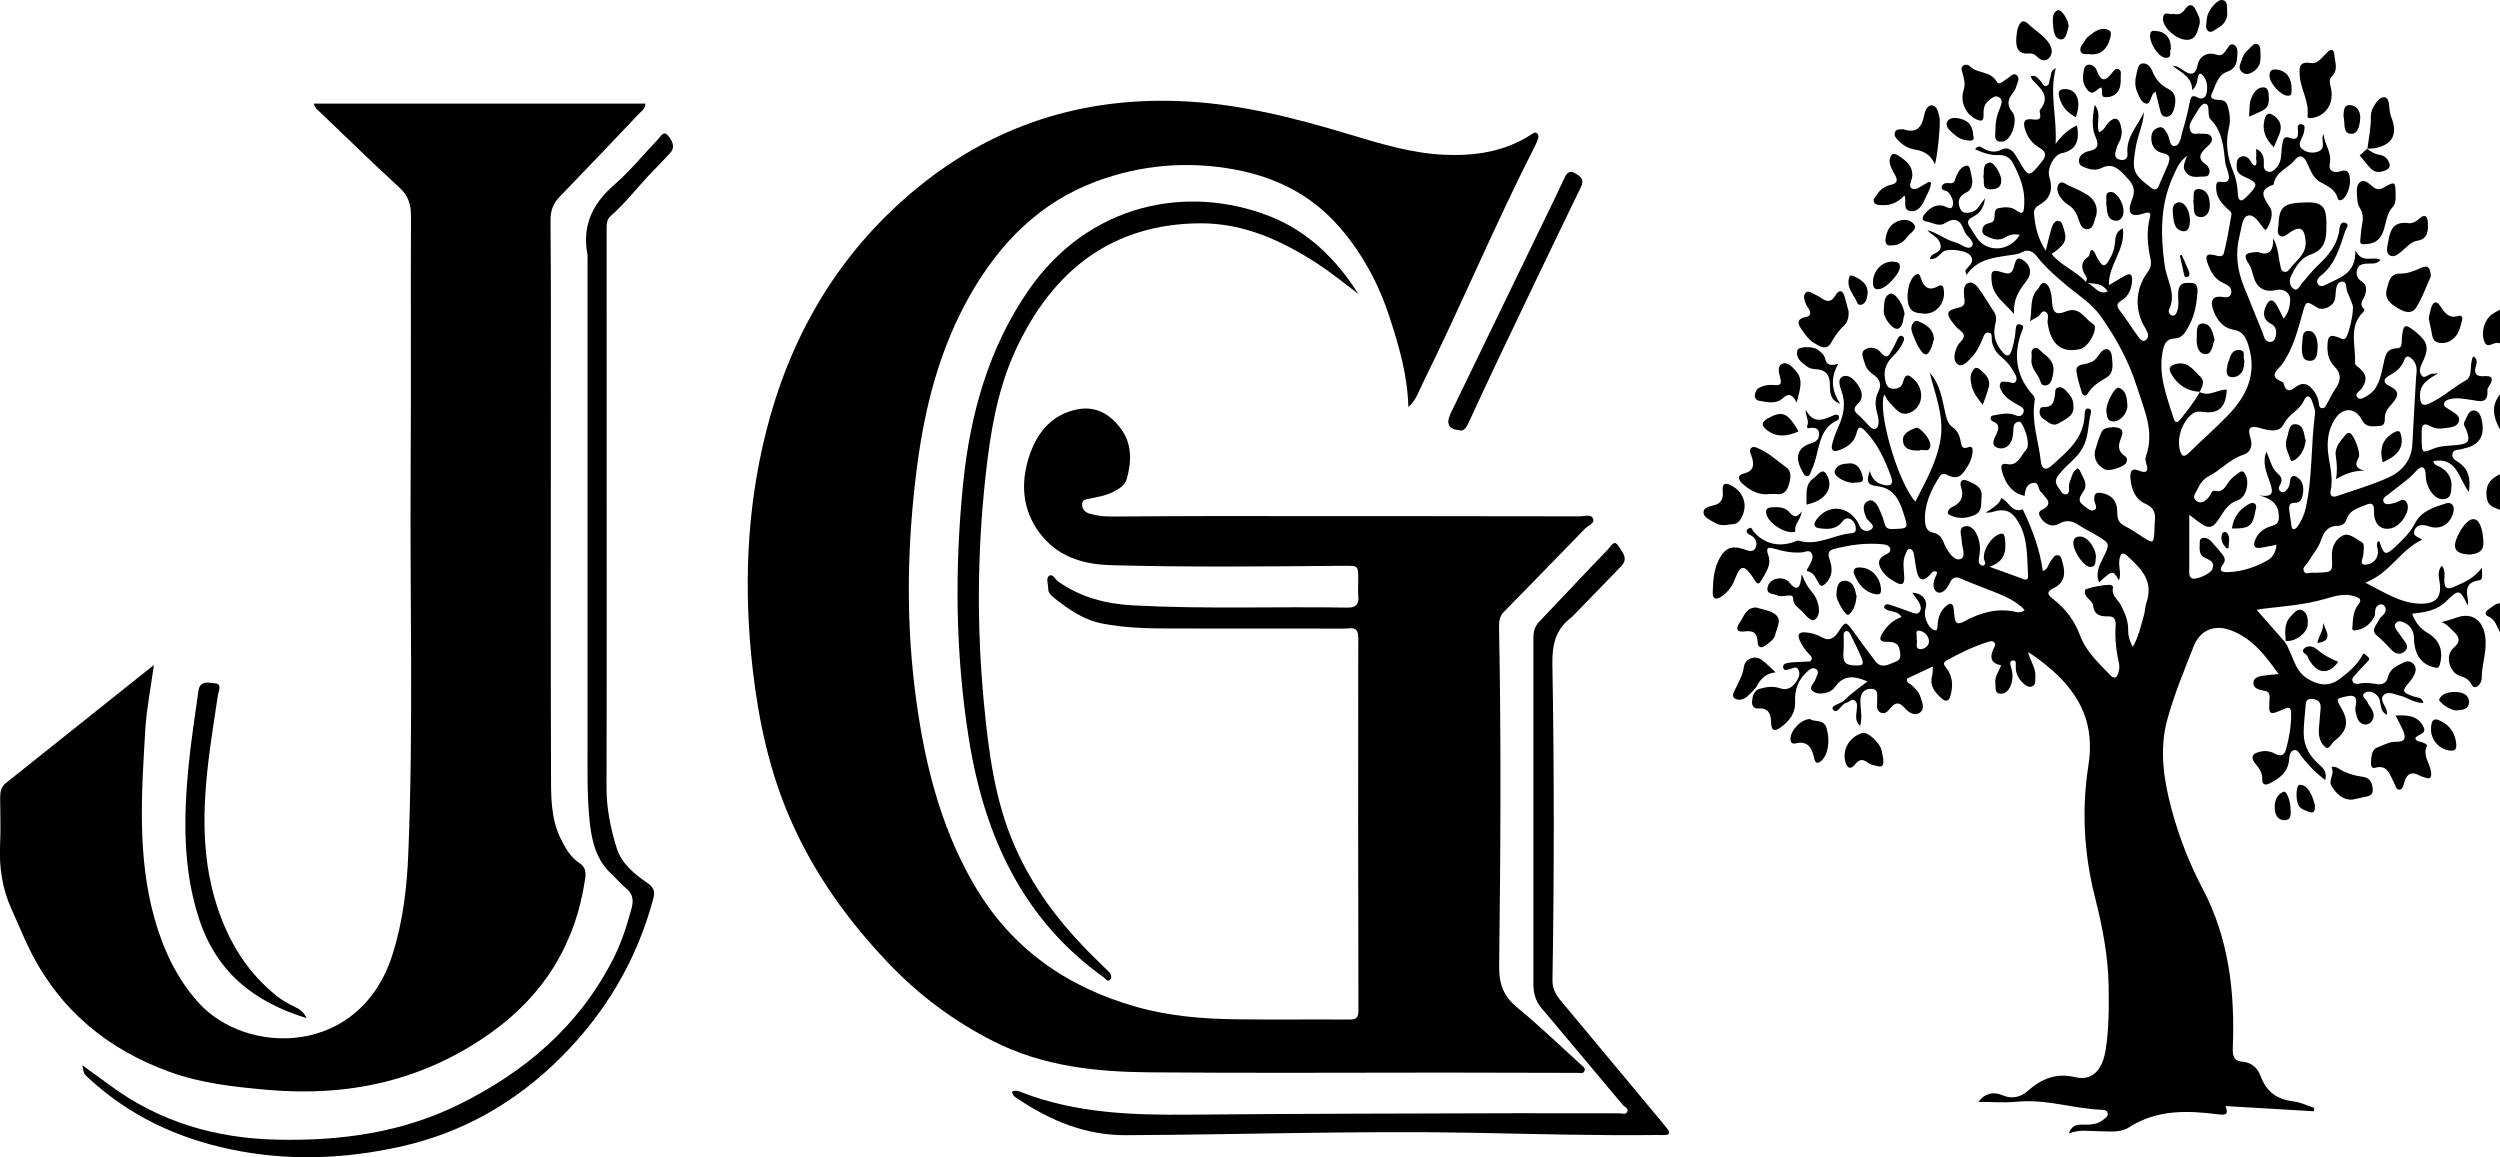 <svg xmlns="http://www.w3.org/2000/svg" width="108" height="50" viewBox="0 0 108 50" fill="none">
    <g clip-path="url(#clip0_279_22)">
        <path d="M108 14.819C108 14.819 107.967 14.831 107.957 14.827C107.751 14.731 107.465 15.097 107.332 14.773C107.155 14.345 107.332 13.817 107.65 13.581C107.758 13.5 107.881 13.446 108 13.377V14.819Z" fill="black"/>
        <path d="M108 22.025C107.758 21.913 107.48 21.905 107.426 21.488C107.354 20.941 107.592 20.678 108 20.486V22.025Z" fill="black"/>
        <path d="M108 27.313C107.859 27.066 107.798 26.761 107.502 26.634C107.328 26.561 107.346 26.422 107.502 26.325C107.661 26.225 107.794 26.063 108 26.063V27.313Z" fill="black"/>
        <path d="M108.007 18.565C107.651 17.924 107.651 17.477 108.007 17.026V18.565Z" fill="black"/>
        <path d="M60.84 17.581C60.808 16.216 60.436 14.947 60.028 13.701C59.547 12.22 58.814 10.877 57.799 9.736C56.59 8.378 55.065 7.645 53.35 7.325C51.299 6.943 49.276 7.117 47.322 7.85C44.964 8.733 43.23 10.442 41.934 12.702C40.601 15.028 39.944 17.577 39.604 20.254C39.203 23.398 39.131 26.537 39.51 29.689C39.875 32.693 40.558 35.602 42.071 38.205C43.696 41.002 46.102 42.637 49.041 43.482C50.461 43.891 51.902 44.014 53.357 44.033C55.008 44.056 56.654 44.033 58.305 44.045C58.597 44.045 58.684 43.968 58.684 43.648C58.673 38.282 58.666 32.917 58.677 27.552C58.677 27.012 58.341 27.158 58.096 27.155C55.575 27.147 53.057 27.155 50.536 27.151C49.561 27.151 48.586 27.124 47.626 26.939C46.806 26.78 46.13 26.31 45.48 25.781C45.372 25.693 45.282 25.581 45.282 25.423C45.282 25.238 45.177 24.983 45.318 24.879C45.477 24.763 45.578 25.025 45.708 25.118C46.687 25.808 47.781 26.09 48.937 26.152C52.025 26.318 55.112 26.198 58.204 26.248C58.58 26.256 58.72 26.109 58.677 25.716C58.655 25.511 58.677 25.299 58.677 25.091C58.677 24.424 58.677 24.439 58.074 24.443C54.715 24.47 51.356 24.509 47.998 24.416C46.903 24.385 45.834 24.115 45.054 23.201C44.242 22.248 44.057 21.095 44.408 19.884C44.729 18.769 45.372 17.928 46.517 17.689C47.304 17.527 47.929 17.859 48.413 18.507C48.911 19.174 48.89 19.934 48.673 20.698C48.59 20.983 48.326 21.126 48.081 21.253C47.767 21.415 47.423 21.469 47.087 21.539C46.939 21.569 46.755 21.577 46.748 21.778C46.741 21.986 46.874 22.133 47.069 22.19C47.405 22.291 47.748 22.318 48.095 22.314C49.46 22.306 50.825 22.295 52.191 22.295C57.543 22.295 62.899 22.295 68.251 22.306C68.45 22.306 68.742 22.19 68.826 22.418C68.894 22.611 68.598 22.711 68.464 22.846C67.301 24.05 66.131 25.245 64.961 26.441C64.781 26.626 64.752 26.85 64.759 27.097C64.853 31.964 64.824 36.836 64.763 41.704C64.752 42.556 64.968 43.05 65.561 43.54C66.51 44.319 67.399 45.179 68.313 46.008C68.388 46.078 68.508 46.139 68.446 46.274C68.388 46.398 68.262 46.348 68.161 46.348C66.243 46.348 64.322 46.336 62.404 46.336C58.16 46.336 53.917 46.363 49.673 46.325C47.358 46.305 45.058 46.07 42.923 44.986C41.233 44.13 39.72 43.015 38.376 41.603C36.647 39.787 35.195 37.781 34.162 35.432C33.255 33.368 32.779 31.189 32.519 28.937C32.121 25.465 32.244 22.021 33.096 18.646C34.1 14.673 36.032 11.294 39.026 8.629C42.458 5.574 46.416 4.22 50.836 4.363C53.397 4.444 55.878 5.076 58.334 5.817C59.659 6.218 60.988 6.619 62.375 6.685C63.712 6.746 65.001 6.561 66.171 5.798C66.247 5.747 66.319 5.678 66.409 5.771C66.471 5.832 66.474 5.913 66.445 5.99C66.413 6.079 66.38 6.168 66.337 6.253C64.618 9.624 63.152 13.134 61.476 16.528C61.299 16.887 61.18 17.292 60.844 17.577L60.84 17.581Z" fill="black"/>
        <path d="M6.649 28.724C6.512 29.731 6.331 30.622 6.277 31.521C6.114 34.252 5.923 36.998 6.674 39.675C7.05 41.013 7.624 42.244 8.552 43.289C10.629 45.626 15.551 45.661 16.953 41.245C17.408 39.814 17.581 38.344 17.639 36.859C17.863 31.386 17.704 25.905 17.74 20.432C17.762 16.733 17.74 13.034 17.754 9.331C17.754 8.833 17.642 8.463 17.274 8.123C16.115 7.059 14.988 5.956 13.847 4.864C13.738 4.76 13.597 4.683 13.558 4.475H27.881C27.881 4.702 27.722 4.791 27.61 4.907C26.469 6.11 25.328 7.313 24.172 8.505C23.88 8.806 23.778 9.126 23.782 9.566C23.807 12.351 23.797 15.14 23.797 17.924C23.797 23.081 23.786 28.238 23.804 33.395C23.804 34.348 23.782 35.324 24.215 36.215C24.418 36.632 24.649 37.033 25.028 37.283C25.299 37.461 25.321 37.684 25.277 37.974C24.855 40.832 23.453 43.011 21.225 44.604C18.289 46.703 15.031 47.389 11.546 47.081C10.123 46.953 8.707 46.803 7.349 46.313C4.709 45.36 2.604 43.69 1.278 41.013C1 40.45 0.766 39.86 0.502 39.285C0.097 38.402 -0.043 37.468 0.004 36.489C0.036 35.818 0.011 35.143 0.007 34.471C0.007 34.221 0.04 34.001 0.246 33.835C2.347 32.161 4.442 30.487 6.642 28.732L6.649 28.724Z" fill="black"/>
        <path d="M90.112 12.174C90.17 12.085 90.162 12 90.101 11.911C89.888 11.603 89.888 11.309 90.206 11.094C90.325 11.012 90.235 10.835 90.372 10.796C90.513 10.874 90.534 11.028 90.603 11.148C90.849 11.572 90.939 11.568 91.181 11.117C91.293 10.905 91.358 10.677 91.372 10.434C91.387 10.191 91.448 9.971 91.708 9.867C91.838 10.777 91.083 11.418 91.105 12.32C91.383 12.158 91.607 12.011 91.846 11.888C92.033 11.792 92.116 11.869 92.106 12.104C92.088 12.482 91.961 12.791 91.647 12.983C91.448 13.103 91.412 13.207 91.578 13.419C91.849 13.759 92.073 14.141 92.333 14.492C92.427 14.619 92.553 14.831 92.727 14.665C92.86 14.538 92.777 14.341 92.68 14.183C92.207 13.419 92.236 12.486 92.766 11.776C92.9 11.599 92.951 11.421 92.904 11.201C92.777 10.604 92.716 10.006 92.875 9.4C92.925 9.211 92.868 9.142 92.662 9.207C92.055 9.408 91.86 9.242 92.106 8.617C92.315 8.081 92.051 7.857 91.777 7.56C91.495 7.256 91.21 7.04 90.791 7.256C90.56 7.371 90.325 7.337 90.09 7.244C89.96 7.194 89.827 7.159 89.812 6.978C89.801 6.793 89.903 6.681 90.043 6.6C90.083 6.577 90.126 6.557 90.166 6.546C90.571 6.461 90.737 6.365 90.495 5.828C90.372 5.555 90.383 5.026 90.495 4.532C90.813 4.941 90.527 5.35 90.679 5.709C90.906 5.639 90.961 5.412 91.098 5.281C91.358 5.03 91.546 5.096 91.625 5.454C91.679 5.697 91.672 5.921 91.542 6.145C91.474 6.264 91.434 6.407 91.394 6.542C91.34 6.727 91.394 6.858 91.582 6.901C91.784 6.947 91.929 6.858 91.907 6.635C91.835 5.894 92.373 5.431 92.615 4.833C92.604 5.354 92.358 5.813 92.272 6.318C92.098 7.333 92.113 7.491 92.893 8.085C93.055 8.208 93.174 8.251 93.272 8.004C93.388 7.711 93.528 7.425 93.648 7.132C93.742 6.897 93.799 6.685 93.442 6.615C93.142 6.557 92.94 6.349 92.936 5.979C92.936 5.736 93.023 5.585 93.24 5.512C93.46 5.439 93.518 5.62 93.615 5.759C93.745 5.94 93.705 6.334 93.951 6.307C94.186 6.276 94.215 5.913 94.283 5.674C94.406 5.265 94.514 4.849 94.594 4.428C94.641 4.181 94.695 4.077 94.937 4.212C95.154 4.332 95.302 4.197 95.334 3.981C95.378 3.692 95.334 3.395 95.1 3.202C95.009 3.125 94.951 3.271 94.941 3.364C94.915 3.557 94.879 3.742 94.702 3.9C94.702 3.325 94.251 3.152 93.861 2.847C94.099 2.851 94.2 2.97 94.327 3.047C94.612 3.233 94.843 3.29 94.937 2.808C95.016 2.415 95.378 2.23 95.742 2.361C95.977 2.446 96.064 2.303 96.183 2.149C96.262 2.045 96.331 1.863 96.49 1.929C96.645 1.994 96.667 2.176 96.656 2.342C96.638 2.685 96.602 2.97 96.201 3.105C95.804 3.24 95.703 3.715 95.537 4.085C95.49 4.193 95.555 4.266 95.659 4.293C95.854 4.343 96.114 4.255 96.212 4.521C96.327 4.837 96.371 5.2 96.291 5.512C96.118 6.203 96.234 6.831 96.494 7.464C96.613 7.757 96.66 8.073 96.678 8.397C96.692 8.652 96.804 8.76 97.017 8.536C97.071 8.478 97.126 8.424 97.18 8.37C97.544 7.985 97.526 7.904 97.064 7.684C96.862 7.587 96.624 7.522 96.624 7.213C96.624 7.036 96.616 6.843 96.811 6.77C96.97 6.712 97.1 6.777 97.201 6.924C97.263 7.009 97.295 7.128 97.422 7.155C97.534 7.055 97.451 6.92 97.465 6.804C97.48 6.696 97.465 6.584 97.465 6.43C97.754 6.565 97.808 6.793 97.797 7.055C97.79 7.205 97.79 7.348 97.956 7.406C98.126 7.464 98.234 7.364 98.346 7.24C98.606 6.955 98.527 6.573 98.592 6.241C98.635 6.014 98.66 5.859 98.917 5.956C99.206 6.068 99.296 5.952 99.271 5.647C99.26 5.535 99.231 5.346 99.415 5.366C99.628 5.389 99.542 5.574 99.531 5.705C99.527 5.751 99.506 5.798 99.491 5.84C99.419 6.041 99.228 6.257 99.459 6.442C99.654 6.596 99.906 6.635 100.148 6.546C100.43 6.442 100.333 6.191 100.329 5.975C100.329 5.913 100.34 5.852 100.38 5.786C100.401 6.23 100.755 6.577 100.643 7.082C100.582 7.36 100.817 7.499 101.095 7.402C101.445 7.283 101.514 7.495 101.521 7.799C101.532 8.181 101.293 8.663 101.087 8.652C101.051 8.652 100.997 8.609 100.99 8.575C100.878 8.143 100.51 8.035 100.203 7.846C99.921 7.672 99.82 7.367 99.686 7.082C99.542 6.766 99.383 6.608 99.101 6.947C98.812 7.294 98.299 7.421 98.22 7.977C97.555 8.197 97.761 8.501 98.061 8.957C98.231 9.215 98.097 9.635 97.891 9.936C97.852 9.909 97.819 9.898 97.801 9.878C97.591 9.635 97.389 9.223 97.09 9.319C96.858 9.392 96.837 9.859 96.754 10.164C96.555 10.92 96.645 11.653 96.931 12.366C97.198 13.026 97.465 13.685 97.732 14.345C97.808 14.526 97.823 14.777 98.086 14.769C98.227 14.769 98.285 14.638 98.314 14.507C98.364 14.283 98.314 14.094 98.104 13.986C97.75 13.801 97.747 13.508 97.906 13.184C98.028 12.93 98.187 12.902 98.339 13.157C98.447 13.342 98.541 13.543 98.653 13.763C98.866 13.512 98.921 13.25 98.935 12.98C98.953 12.648 98.664 12.451 98.303 12.532C97.823 12.64 97.494 12.44 97.35 11.942C97.295 11.761 97.266 11.576 97.154 11.41C96.909 11.043 96.967 10.931 97.393 10.897C97.454 10.893 97.519 10.881 97.573 10.897C97.989 11.047 98.213 10.897 98.202 10.295C98.433 10.723 98.418 11.082 98.498 11.41C98.527 11.529 98.523 11.688 98.657 11.734C98.816 11.788 98.895 11.645 98.982 11.537C99.26 11.194 99.657 10.939 99.6 10.38C99.549 9.871 99.372 9.755 98.964 10.014C98.812 10.11 98.653 10.299 98.484 10.179C98.339 10.079 98.429 9.848 98.433 9.682C98.455 9.007 98.646 8.806 99.275 8.76C100.394 8.679 100.542 8.841 100.495 10.014C100.477 10.534 100.282 10.839 99.813 11.001C99.39 11.144 99.159 11.537 98.971 11.938C98.884 12.127 98.913 12.351 99.061 12.463C99.256 12.613 99.332 12.363 99.437 12.247C99.654 12.004 99.849 11.738 100.083 11.514C100.564 11.059 100.994 10.588 101.069 9.859C101.084 9.72 101.167 9.547 101.34 9.635C101.506 9.72 101.358 9.855 101.322 9.959C101.077 10.677 100.885 11.425 100.257 11.911C100.159 11.985 100.037 12.139 100.141 12.281C100.239 12.416 100.394 12.347 100.513 12.281C101.08 11.985 101.781 11.834 101.752 10.808C102.045 11.414 102.485 11.047 102.835 11.225C102.673 11.433 102.456 11.375 102.268 11.387C102.077 11.398 101.896 11.421 101.828 11.641C101.763 11.846 101.842 12.039 102.005 12.143C102.258 12.305 102.243 12.509 102.164 12.76C102.102 12.949 101.878 13.142 102.135 13.354C102.146 13.361 102.128 13.446 102.102 13.47C101.441 14.102 101.774 14.92 101.738 15.668C101.734 15.772 101.828 15.819 101.9 15.88C102.25 16.166 102.276 16.439 102.008 16.802C101.929 16.91 101.698 16.999 101.846 17.172C101.958 17.303 102.135 17.172 102.261 17.099C102.756 16.817 102.843 16.266 102.958 15.764C103.041 15.394 103.063 15.059 103.547 15.047C103.814 15.043 103.742 14.739 103.764 14.542C103.829 14.013 103.904 13.979 104.298 14.291C104.862 14.735 104.952 14.993 104.692 15.564C104.591 15.788 104.45 16.023 104.616 16.227C104.75 16.393 104.93 16.123 105.104 16.142C105.143 16.146 105.183 16.135 105.331 16.123C104.89 16.389 104.526 16.586 104.544 17.118C104.555 17.442 104.641 17.573 104.948 17.431C105.515 17.172 105.981 16.736 106.523 16.432C106.852 16.247 106.66 15.738 106.841 15.394C107.018 15.479 107.01 15.641 106.967 15.784C106.837 16.181 107.018 16.274 107.339 16.25C107.65 16.227 107.729 16.347 107.556 16.636C107.516 16.702 107.451 16.779 107.455 16.848C107.505 17.481 107.093 17.323 106.786 17.28C106.458 17.234 106.136 17.161 105.808 17.249C105.707 17.276 105.595 17.334 105.58 17.454C105.569 17.558 105.678 17.604 105.75 17.658C105.959 17.805 106.313 17.932 106.219 18.214C106.126 18.491 105.739 18.472 105.461 18.511C105.277 18.534 105.104 18.472 104.941 18.387C104.692 18.256 104.616 18.387 104.616 18.63C104.616 18.773 104.616 18.92 104.616 19.062C104.627 19.56 104.656 19.579 105.093 19.394C105.436 19.247 105.801 19.263 106.154 19.224C106.66 19.17 106.725 19.055 106.541 18.557C106.501 18.449 106.389 18.36 106.472 18.206C106.577 18.013 106.642 17.724 106.866 17.732C107.122 17.739 107.195 18.025 107.234 18.268C107.328 18.835 107.086 19.213 106.559 19.344C106.487 19.363 106.411 19.379 106.342 19.402C106.205 19.448 106.006 19.394 105.952 19.579C105.887 19.799 106.089 19.888 106.216 19.976C106.66 20.277 106.74 20.713 106.653 21.249C106.23 20.709 106.14 19.714 105.118 19.922C105.165 20.119 105.324 20.115 105.425 20.177C105.739 20.366 105.931 20.632 105.902 21.029C105.887 21.234 105.894 21.477 105.656 21.546C105.439 21.608 105.237 21.512 105.089 21.334C104.898 21.099 104.793 20.821 104.789 20.501C104.782 20.154 104.605 20.092 104.399 20.324C104.034 20.736 103.587 21.026 103.168 21.361C103.067 21.442 102.893 21.531 102.976 21.689C103.045 21.824 103.215 21.778 103.348 21.751C103.392 21.743 103.435 21.731 103.478 21.716C103.641 21.662 103.836 21.488 103.966 21.701C104.074 21.878 104.002 22.117 103.901 22.298C103.717 22.638 103.406 22.877 103.063 22.842C102.695 22.804 102.543 22.457 102.554 22.055C102.561 21.766 102.46 21.697 102.193 21.816C101.864 21.963 101.499 22.017 101.362 22.46C101.319 22.599 101.174 22.715 101.004 22.715C100.604 22.715 100.405 22.927 100.268 23.336C100.156 23.672 99.903 23.953 99.719 24.266C99.643 24.397 99.455 24.501 99.524 24.667C99.6 24.856 99.791 24.717 99.928 24.74C99.986 24.752 100.047 24.74 100.109 24.74C100.773 24.717 100.773 24.717 100.737 24.046C100.715 23.633 100.892 23.29 101.21 23.135C101.492 23 101.77 23.286 102.03 23.421C102.167 23.494 102.102 23.741 102.102 23.918C102.102 24.092 101.889 24.397 102.182 24.393C102.424 24.393 102.742 24.2 102.727 23.814C102.72 23.668 102.633 23.525 102.731 23.382C102.77 23.394 102.792 23.394 102.796 23.402C102.984 23.996 103.056 24.023 103.522 23.579C103.818 23.294 104.118 23.012 104.32 22.619C104.602 22.063 105.154 21.913 105.663 21.747C105.898 21.674 106.064 21.832 105.981 22.144C105.851 22.634 105.447 22.885 104.984 22.757C104.927 22.742 104.872 22.715 104.811 22.703C104.609 22.665 104.399 22.673 104.309 22.9C104.204 23.162 104.461 23.193 104.645 23.313C103.699 23.737 103.244 24.779 102.178 25.168C103.059 25.619 103.785 26.109 104.677 26.078C105.28 26.055 105.486 25.754 105.389 25.133C105.353 24.91 105.295 24.663 105.486 24.435C105.645 24.632 105.602 24.856 105.595 25.041C105.577 25.442 105.75 25.473 106.028 25.346C106.44 25.16 106.866 24.998 107.227 24.52C107.195 24.794 107.317 25.041 107.075 25.076C106.566 25.149 106.519 25.457 106.613 25.893C106.628 25.963 106.613 26.044 106.613 26.167C106.266 25.45 106.227 25.43 105.678 25.974C105.266 26.383 104.753 26.449 104.204 26.514C104.349 26.896 104.544 27.151 104.869 27.34C105.407 27.652 105.559 28.123 105.4 28.713C105.345 28.91 105.234 28.844 105.118 28.817C104.616 28.697 104.298 28.277 104.287 27.606C104.28 27.224 104.121 27.008 103.821 26.877C103.706 26.827 103.579 26.815 103.493 26.931C103.413 27.039 103.482 27.143 103.543 27.236C103.634 27.363 103.724 27.49 103.818 27.614C103.93 27.768 104.074 27.941 103.908 28.119C103.738 28.3 103.496 28.265 103.337 28.1C103.124 27.876 102.919 27.652 102.68 27.455C102.395 27.22 102.673 27.008 102.763 26.792C102.843 26.599 103.139 26.518 103.045 26.244C102.973 26.028 102.684 26.078 102.619 26.314C102.59 26.422 102.619 26.553 102.572 26.642C102.395 26.981 102.117 27.182 101.752 27.232C101.582 27.255 101.618 27.143 101.629 27.02C101.647 26.696 101.673 26.379 101.878 26.121C102.045 25.913 101.954 25.839 101.748 25.77C101.304 25.616 100.878 25.743 100.466 25.866C99.563 26.132 98.642 26.19 97.722 26.302C97.667 26.31 97.613 26.321 97.487 26.345C97.924 26.842 98.317 27.29 98.707 27.733L98.693 27.718C99.05 28.219 99.09 28.944 99.661 29.303C100.134 29.6 100.593 29.693 101.084 29.322C101.445 29.052 101.781 28.767 102.019 28.37C102.088 28.254 102.095 28.173 102.221 28.308C102.312 28.4 102.435 28.439 102.276 28.586C102.099 28.755 101.933 28.944 101.77 29.129C101.694 29.218 101.564 29.303 101.64 29.45C101.698 29.561 101.824 29.55 101.925 29.531C102.182 29.48 102.435 29.511 102.684 29.554C102.929 29.592 103.095 29.504 103.161 29.245C103.254 28.867 103.572 28.759 103.85 28.613C103.995 28.539 104.154 28.566 104.269 28.69C104.388 28.817 104.374 28.987 104.305 29.137C104.251 29.249 104.179 29.357 104.1 29.45C103.746 29.855 103.764 29.912 104.284 30.094C104.428 30.144 104.627 30.105 104.695 30.36C104.486 30.383 104.313 30.302 104.136 30.233C103.995 30.179 103.861 30.094 103.717 30.063C103.46 30.009 103.153 29.82 102.955 30.051C102.796 30.236 103.049 30.479 103.106 30.703C103.117 30.746 103.117 30.792 103.124 30.881C102.904 30.788 102.875 30.607 102.839 30.429C102.817 30.321 102.807 30.194 102.749 30.113C102.597 29.905 102.341 29.804 102.156 29.936C101.961 30.071 102.24 30.206 102.283 30.352C102.305 30.425 102.362 30.487 102.406 30.553C102.528 30.73 102.601 30.927 102.478 31.127C102.402 31.251 102.268 31.324 102.128 31.293C101.882 31.239 101.821 31.008 101.77 30.792C101.745 30.688 101.748 30.564 101.77 30.456C101.835 30.086 101.701 30.013 101.376 30.082C100.903 30.186 100.9 30.163 101.156 30.611C101.474 31.166 101.402 31.555 100.907 31.964C100.896 31.976 100.882 31.984 100.871 31.991C100.723 32.084 100.629 32.404 100.466 32.285C100.253 32.126 100.152 31.826 100.174 31.517C100.195 31.216 100.221 30.911 100.25 30.611C100.275 30.321 100.138 30.221 99.885 30.194C99.596 30.163 99.614 30.371 99.596 30.56C99.567 30.942 99.513 31.328 99.52 31.71C99.531 32.277 99.816 32.705 100.213 33.052C100.401 33.214 100.531 33.384 100.448 33.7C100.047 33.392 99.704 33.044 99.404 32.651C99.321 32.543 99.271 32.373 99.105 32.408C98.921 32.447 98.906 32.636 98.892 32.79C98.848 33.372 98.466 33.635 98.032 33.85C97.866 33.931 97.722 33.901 97.729 33.665C97.736 33.403 97.628 33.222 97.465 33.033C97.198 32.72 97.274 32.547 97.671 32.466C97.884 32.423 98.094 32.454 98.281 32.562C98.527 32.701 98.689 32.628 98.762 32.358C98.895 31.849 98.989 31.332 98.975 30.796C98.968 30.545 98.874 30.545 98.693 30.622C98.007 30.915 98 30.911 98.046 30.167C98.061 29.939 97.981 29.858 97.772 29.831C97.581 29.804 97.328 29.723 97.346 29.492C97.364 29.237 97.635 29.207 97.844 29.18C98.018 29.153 98.195 29.145 98.437 29.122C97.83 28.262 97.227 27.506 96.277 27.197C95.62 26.985 95.031 27.243 94.764 27.926C94.352 28.971 93.918 30.017 93.622 31.104C93.276 32.381 93.471 33.681 93.807 34.938C94.132 36.157 94.59 37.326 95.172 38.429C96.291 40.562 96.551 42.868 96.457 45.252C96.439 45.657 96.515 45.839 96.902 45.869C97.266 45.9 97.537 46.147 97.656 46.479C97.916 47.2 98.404 47.501 99.09 47.582C99.39 47.617 99.683 47.767 99.975 47.864C99.968 47.91 99.964 47.96 99.957 48.006C98.693 47.933 97.433 47.86 96.143 47.782C96.27 48.126 96.197 48.188 95.807 48.137C94.489 47.971 93.178 47.925 91.968 48.704C91.589 48.947 91.12 48.87 90.686 48.87C90.275 48.87 89.859 48.778 89.368 48.967C89.52 48.573 89.758 48.581 89.982 48.585C90.3 48.589 90.614 48.585 90.878 48.357C90.957 48.288 91.073 48.242 91.055 48.106C91.037 47.96 90.906 47.948 90.813 47.944C89.585 47.898 88.393 47.474 87.15 47.593C86.602 47.648 86.049 47.601 85.468 47.601C85.717 47.25 86.107 47.138 86.5 47.312C86.909 47.493 87.295 47.397 87.595 47.131C88.212 46.583 88.848 46.34 89.664 46.537C90.361 46.703 90.82 46.243 90.961 45.376C91.105 44.473 91.109 43.559 91.094 42.645C91.076 41.322 90.827 40.037 90.506 38.772C90.025 36.886 89.921 34.958 90.22 33.06C90.498 31.289 89.874 30.047 88.685 28.983C88.35 28.682 87.996 28.412 87.613 28.165C87.699 28.551 87.96 28.852 87.927 29.253C87.916 29.396 87.956 29.561 87.811 29.639C87.656 29.723 87.522 29.627 87.407 29.519C87.19 29.322 87.067 29.079 87.082 28.763C87.085 28.659 87.1 28.501 86.941 28.535C86.796 28.57 86.844 28.705 86.876 28.813C86.97 29.114 86.97 29.411 86.825 29.696C86.731 29.885 86.573 29.993 86.385 29.966C86.154 29.932 86.226 29.7 86.201 29.538C86.154 29.23 86.356 29.006 86.45 28.74C86.04 28.668 85.93 28.433 86.118 28.034C86.157 27.949 86.226 27.86 86.165 27.768C86.103 27.675 86.002 27.695 85.915 27.722C85.28 27.914 84.68 28.208 84.095 28.528C83.904 28.632 83.99 28.744 84.084 28.863C84.359 29.214 84.377 29.615 84.265 30.04C84.193 30.31 84.055 30.329 83.875 30.167C83.59 29.912 83.347 29.635 83.47 29.183C83.499 29.079 83.488 28.967 83.499 28.79C83.095 28.979 82.737 29.149 82.38 29.318C82.358 29.504 82.506 29.531 82.589 29.604C82.737 29.743 82.889 29.878 82.954 30.082C83.03 30.317 83.178 30.611 82.936 30.788C82.719 30.946 82.455 30.78 82.296 30.599C82.091 30.371 81.928 30.294 81.704 30.545C81.585 30.68 81.469 30.877 81.256 30.788C81.022 30.684 81.101 30.441 81.094 30.24C81.087 30.044 81.155 29.777 80.866 29.758C80.596 29.739 80.4 29.885 80.372 30.198C80.357 30.341 80.379 30.483 80.39 30.63C80.404 30.85 80.437 31.07 80.357 31.355C80.112 31.135 80.198 30.892 80.209 30.676C80.216 30.533 80.263 30.379 80.14 30.275C80 30.155 79.895 30.329 79.772 30.356C79.534 30.402 79.371 30.904 79.187 30.653C79.053 30.472 79.519 30.414 79.685 30.244C79.971 29.951 80.314 29.723 80.675 29.438C80.119 29.203 79.653 29.129 79.274 29.677C79.205 29.774 79.093 29.858 78.985 29.897C78.754 29.978 78.475 30.005 78.295 29.843C78.125 29.689 78.374 29.519 78.425 29.353C78.465 29.21 78.616 29.041 78.472 28.917C78.313 28.778 78.154 28.94 78.035 29.048C77.685 29.372 77.526 29.804 77.547 30.287C77.573 30.83 77.294 31.151 76.922 31.424C76.71 31.582 76.522 31.613 76.514 31.243C76.507 30.83 76.392 30.56 75.937 30.607C75.778 30.622 75.677 30.479 75.687 30.329C75.702 30.09 75.756 29.835 76.016 29.758C76.305 29.669 76.608 29.631 76.904 29.735C77.215 29.843 77.421 29.696 77.598 29.446C77.699 29.295 77.775 29.126 77.703 28.956C77.612 28.74 77.446 28.879 77.309 28.91C77.212 28.929 77.078 29.006 77.038 28.859C76.991 28.686 77.161 28.647 77.266 28.632C77.518 28.597 77.775 28.597 78.028 28.582C78.114 28.574 78.226 28.605 78.262 28.489C78.295 28.385 78.205 28.316 78.143 28.25C77.984 28.076 77.847 27.891 77.75 27.668C77.641 27.421 77.706 27.305 77.966 27.317C78.226 27.332 78.472 27.398 78.699 27.529C79.025 27.718 79.241 27.567 79.422 27.29C79.722 26.827 79.736 26.827 80.061 27.274C80.372 27.706 80.686 28.134 81.007 28.555C81.293 28.929 81.61 28.682 81.91 28.578C82.141 28.497 82.098 28.281 82.069 28.092C82.015 27.756 81.769 27.725 81.52 27.729C81.181 27.733 81.166 27.594 81.336 27.328C81.534 27.02 81.784 26.784 82.145 26.657C81.95 26.318 81.563 26.495 81.386 26.233C81.441 26.059 81.571 26.098 81.679 26.136C81.964 26.229 82.25 26.337 82.531 26.437C82.672 26.487 82.846 26.572 82.943 26.406C83.022 26.267 82.95 26.094 82.864 25.959C82.791 25.843 82.701 25.735 82.607 25.608C83.051 25.616 83.3 25.936 83.178 26.314C83.084 26.607 83.275 27.097 83.528 27.209C83.705 27.286 83.694 27.135 83.701 27.031C83.723 26.719 83.795 26.433 84.03 26.217C84.222 26.044 84.37 25.99 84.406 26.341C84.413 26.422 84.424 26.499 84.427 26.58C84.453 26.915 84.539 27.02 84.879 26.834C85.54 26.472 86.244 26.267 87.006 26.418C87.143 26.445 87.302 26.499 87.465 26.348C87.075 25.947 86.598 25.751 86.118 25.558C85.67 25.376 85.215 25.218 84.774 25.022C84.532 24.914 84.366 24.883 84.229 25.187C84.124 25.415 83.897 25.697 83.683 25.577C83.452 25.45 83.51 25.106 83.647 24.852C83.669 24.813 83.672 24.767 83.683 24.721C83.503 24.593 83.445 24.771 83.355 24.856C83.073 25.133 82.889 25.079 82.802 24.674C82.748 24.428 82.726 24.169 82.676 23.918C82.658 23.83 82.607 23.726 82.506 23.718C82.394 23.706 82.376 23.822 82.333 23.903C82.163 24.239 82.253 24.593 82.264 24.941C82.271 25.207 82.192 25.303 81.953 25.184C81.722 25.064 81.498 24.925 81.34 24.709C81.144 24.439 81.061 24.161 81.441 23.969C81.545 23.915 81.69 23.861 81.657 23.706C81.628 23.571 81.48 23.529 81.368 23.517C80.628 23.436 79.902 23.537 79.187 23.729C78.912 23.803 78.996 24.05 79.061 24.246C79.18 24.617 79.14 24.933 78.862 25.211C78.772 25.299 78.681 25.357 78.598 25.241C78.45 25.037 78.407 24.744 78.089 24.678C77.992 24.659 78.14 24.501 78.179 24.408C78.252 24.25 78.36 24.084 78.266 23.911C78.165 23.726 77.995 23.849 77.858 23.861C77.446 23.903 77.052 23.818 76.659 23.706C76.46 23.648 76.247 23.587 76.388 23.98C76.547 24.431 76.258 24.771 76.056 25.122C75.991 25.238 75.915 25.222 75.846 25.13C75.781 25.041 75.727 24.944 75.666 24.856C75.337 24.401 75.182 24.424 74.976 24.956C74.842 25.303 74.651 25.6 74.333 25.793C74.109 25.928 73.983 25.859 73.99 25.589C74.004 25.11 74.03 24.624 74.25 24.188C74.51 23.672 74.795 23.552 75.315 23.722C75.503 23.783 75.731 23.895 75.839 23.664C75.94 23.452 75.846 23.228 75.615 23.116C75.536 23.078 75.442 23.035 75.456 22.919C75.46 22.885 75.51 22.846 75.55 22.823C75.677 22.75 75.691 22.881 75.742 22.946C76.193 23.498 76.865 23.66 77.551 23.39C77.605 23.367 77.67 23.344 77.721 23.359C78.483 23.591 79.158 23.139 79.877 23.047C80 23.031 80.18 23.047 80.173 22.838C80.166 22.676 80.101 22.526 79.96 22.437C79.815 22.341 79.682 22.414 79.599 22.522C79.331 22.873 78.978 22.873 78.613 22.823C78.371 22.792 78.306 22.673 78.479 22.437C78.963 21.789 79.79 21.828 80.242 22.534C80.299 22.626 80.328 22.746 80.397 22.823C80.531 22.97 80.725 22.966 80.848 22.862C81.004 22.73 80.83 22.619 80.747 22.518C80.707 22.472 80.653 22.43 80.628 22.376C80.523 22.136 80.426 21.828 80.646 21.674C80.899 21.496 81.079 21.755 81.188 21.998C81.271 22.183 81.35 22.376 81.401 22.576C81.451 22.777 81.527 22.862 81.74 22.854C82.477 22.831 82.448 22.854 82.213 22.113C82.018 21.508 81.758 21.083 81.094 21.002C80.657 20.948 80.624 20.81 80.776 20.339C80.87 20.721 81.076 20.879 81.397 20.952C81.748 21.029 81.784 20.844 81.697 20.597C81.43 19.865 81.112 19.163 80.567 18.607C80.386 18.422 80.278 18.399 80.209 18.692C80.104 19.136 79.787 19.328 79.415 19.46C79.18 19.541 79.09 19.421 79.147 19.197C79.216 18.939 79.306 18.68 79.418 18.437C79.642 17.944 79.75 17.454 79.559 16.914C79.483 16.702 79.364 16.374 79.602 16.266C79.837 16.158 80.083 16.37 80.242 16.598C80.437 16.875 80.538 17.18 80.252 17.45C80.032 17.658 80.108 17.786 80.296 17.936C80.368 17.994 80.422 18.071 80.494 18.133C80.675 18.287 80.845 18.63 81.054 18.503C81.22 18.403 81.144 18.013 81.079 17.786C80.989 17.454 81.011 17.18 81.162 16.879C81.293 16.621 81.199 16.378 80.971 16.216C80.794 16.088 80.628 15.946 80.567 15.722C80.512 15.518 80.35 15.252 80.559 15.101C80.762 14.958 81.087 15.02 81.228 15.201C81.549 15.61 81.632 15.275 81.766 15.062C81.849 14.928 81.906 14.781 81.975 14.638C82.022 14.546 82.091 14.469 82.188 14.523C82.289 14.576 82.257 14.688 82.221 14.773C82.109 15.024 81.943 15.225 81.755 15.414C81.498 15.668 81.365 15.98 81.433 16.362C81.469 16.567 81.513 16.779 81.773 16.794C81.997 16.81 82.159 16.721 82.217 16.486C82.315 16.092 82.484 16.2 82.683 16.389C83.167 16.848 83.073 17.604 82.499 17.832C82.076 17.998 81.878 17.631 81.632 17.396C81.534 17.303 81.48 17.165 81.404 17.041C81.087 17.747 81.99 20.844 82.744 21.67C83.181 20.802 83.672 19.961 83.831 18.974C83.994 17.967 83.597 17.053 83.366 16.108C83.828 16.605 83.9 17.269 84.048 17.89C84.106 18.133 84.164 18.326 84.377 18.476C84.565 18.607 84.666 18.842 84.705 19.085C84.738 19.286 84.785 19.421 85.027 19.321C85.211 19.244 85.225 19.406 85.215 19.537C85.186 19.865 85.027 20.123 84.839 20.385C84.601 20.713 84.352 20.632 84.084 20.501C83.94 20.432 83.853 20.486 83.781 20.601C83.42 21.18 83.124 21.782 83.16 22.514C83.174 22.773 83.264 22.962 83.499 23.008C83.777 23.058 83.907 23.243 83.994 23.502C84.005 23.533 84.019 23.56 84.034 23.587C84.182 23.876 84.424 24.235 84.68 24.154C84.958 24.069 84.752 23.652 84.749 23.382C84.745 23.155 84.586 22.819 84.857 22.746C85.157 22.665 85.359 22.931 85.464 23.255C85.558 23.54 85.547 23.822 85.493 24.107C85.471 24.223 85.464 24.335 85.569 24.408C85.601 24.431 85.662 24.451 85.691 24.431C85.829 24.347 85.72 24.235 85.706 24.138C85.659 23.76 86.016 23.201 86.374 23.074C86.587 22.997 86.598 23.143 86.616 23.294C86.674 23.807 86.616 24.262 85.941 24.482C86.526 24.694 86.981 24.863 87.436 25.025C87.544 25.064 87.624 25.018 87.613 24.894C87.559 24.1 87.624 23.282 87.201 22.565C86.898 22.052 86.605 21.947 86.042 22.125C85.977 22.148 85.901 22.136 85.775 22.148C86.269 21.836 86.392 21.72 86.453 21.519C86.775 21.639 86.901 22.163 87.353 22.013C87.407 21.994 87.403 22.055 87.425 22.094C87.808 22.904 88.122 23.741 88.248 24.667C88.476 24.609 88.487 24.358 88.606 24.215C88.696 24.111 88.754 23.953 88.916 23.988C89.061 24.019 89.061 24.177 89.097 24.293C89.245 24.775 89.195 25.176 88.711 25.411C88.393 25.565 88.443 25.693 88.711 25.893C89.227 26.291 89.614 26.8 89.859 27.452C90.126 28.161 90.679 28.663 91.185 29.187C91.333 29.338 91.448 29.28 91.513 29.075C91.564 28.917 91.567 28.755 91.531 28.601C91.409 28.084 91.362 27.56 91.394 27.031C91.409 26.788 91.351 26.618 91.08 26.626C90.74 26.638 90.448 26.572 90.419 26.117C90.419 26.102 90.404 26.09 90.397 26.075C90.296 25.874 90.011 25.785 90.076 25.492C90.097 25.396 91.076 25.218 91.206 25.276C91.239 25.292 91.289 25.342 91.286 25.361C91.188 25.731 91.502 25.897 91.629 26.152C91.791 26.48 91.939 26.807 91.936 27.189C91.932 27.428 91.979 27.66 92.138 27.945C92.405 27.471 92.492 27.008 92.622 26.561C92.672 26.395 92.665 26.21 92.723 26.044C93.052 25.091 92.488 24.555 91.907 24.023C91.701 23.837 91.607 23.891 91.56 24.169C91.506 24.462 91.654 24.763 91.538 25.076C91.278 24.62 91.26 24.62 90.683 25.16C90.506 24.748 90.701 24.42 90.859 24.088C91.152 23.483 91.156 23.483 90.61 23.151C90.336 22.985 90.05 22.846 89.783 22.673C89.505 22.491 89.249 22.453 88.945 22.626C88.635 22.804 88.288 22.63 88.122 22.306C88.014 22.09 88.183 22.044 88.281 21.99C88.573 21.82 88.53 21.643 88.324 21.434C88.27 21.38 88.23 21.303 88.172 21.257C88.028 21.145 88.097 20.794 87.804 20.864C87.544 20.925 87.483 21.164 87.465 21.423C86.912 21.292 86.641 20.91 86.493 20.381C86.424 20.138 86.439 19.992 86.713 20.05C87.172 20.146 87.317 19.652 87.526 19.436C87.699 19.255 87.555 18.684 87.356 18.326C87.317 18.256 87.259 18.194 87.176 18.221C87.064 18.252 86.999 18.333 86.984 18.461C86.966 18.634 86.974 18.819 86.919 18.981C86.815 19.298 86.547 19.448 86.273 19.336C85.995 19.224 86.147 18.962 86.237 18.765C86.341 18.545 86.414 18.341 86.121 18.221C86.049 18.191 85.987 18.133 85.998 18.044C86.013 17.944 86.103 17.948 86.175 17.936C86.472 17.886 86.764 17.809 87.06 17.936C87.197 17.994 87.338 18.002 87.407 17.836C87.483 17.651 87.338 17.585 87.219 17.516C86.945 17.357 86.652 17.219 86.479 16.914C86.414 16.802 86.352 16.675 86.417 16.555C86.479 16.443 86.609 16.505 86.71 16.497C86.84 16.49 87.006 16.625 87.085 16.474C87.179 16.305 87.035 16.146 86.952 15.996C86.825 15.772 86.659 15.587 86.472 15.433C86.233 15.236 86.074 15.005 86.045 14.677C86.034 14.565 86.081 14.387 85.912 14.368C85.738 14.349 85.695 14.515 85.644 14.646C85.522 14.962 85.366 15.244 85.132 15.483C84.966 15.653 84.756 15.884 84.565 15.73C84.344 15.556 84.438 15.232 84.546 14.978C84.59 14.881 84.669 14.796 84.742 14.715C84.89 14.546 84.864 14.411 84.687 14.283C84.59 14.21 84.5 14.121 84.424 14.025C84.034 13.543 84.07 13.412 84.626 13.288C84.832 13.242 84.89 13.146 84.864 12.926C84.839 12.679 84.785 12.328 85.016 12.231C85.283 12.12 85.457 12.432 85.608 12.644C85.796 12.914 85.959 13.203 86.143 13.473C86.28 13.67 86.226 13.863 86.183 14.067C86.085 14.53 86.24 14.912 86.54 15.244C86.71 15.429 86.825 15.379 86.898 15.155C86.995 14.85 87.06 14.538 87.078 14.218C87.089 14.067 87.143 13.963 87.306 14.025C87.461 14.083 87.389 14.195 87.349 14.299C86.945 15.344 87.103 16.277 87.84 17.087C87.923 17.18 87.905 17.257 87.891 17.346C87.757 18.237 88.071 19.074 88.165 19.938C88.201 20.27 88.386 20.339 88.628 20.119C89.281 19.521 90.011 18.977 90.058 17.924C90.061 17.813 90.065 17.616 90.231 17.651C90.397 17.685 90.314 17.867 90.293 17.975C90.199 18.445 90.217 18.923 89.953 19.379C89.718 19.784 89.372 20.011 89.09 20.331C88.906 20.543 88.674 20.74 88.924 21.064C89.018 21.184 89.094 21.384 89.252 21.357C89.451 21.323 89.353 21.095 89.386 20.952C89.393 20.921 89.386 20.887 89.4 20.856C89.491 20.644 89.516 20.385 89.722 20.25C89.79 20.204 89.845 20.316 89.877 20.385C89.993 20.651 90.213 20.91 90.004 21.226C89.866 21.434 89.718 21.627 90.004 21.828C90.152 21.932 90.311 22.117 90.477 22.032C90.647 21.944 90.48 21.747 90.473 21.6C90.459 21.338 90.534 21.253 90.78 21.296C91.221 21.373 91.47 21.635 91.466 22.148C91.466 22.449 91.549 22.611 91.806 22.734C92.091 22.873 92.351 23.066 92.622 23.236C93.016 23.483 93.037 23.471 93.07 22.97C93.081 22.827 93.07 22.68 93.088 22.538C93.138 22.16 93.041 21.92 92.68 21.762C92.257 21.577 92.077 21.161 92.037 20.682C92.015 20.405 92.051 20.192 92.402 20.331C92.676 20.443 92.853 20.412 92.719 20.023C92.691 19.934 92.665 19.818 92.694 19.741C93.095 18.661 92.626 17.697 92.322 16.733C91.975 15.622 91.423 14.611 90.758 13.67C90.372 13.118 89.819 12.779 89.325 12.37C88.848 11.977 88.386 11.572 87.996 11.082C87.815 10.854 87.624 10.746 87.331 10.905C87.15 11.001 86.923 11.005 86.717 11.04C86.067 11.14 85.41 11.213 84.951 11.88C84.915 11.738 84.893 11.703 84.904 11.688C85.023 11.491 85.33 11.344 85.128 11.047C84.958 10.8 84.113 10.708 83.915 10.893C83.759 11.036 83.626 11.221 83.369 11.19C83.409 10.877 83.929 10.978 83.824 10.55C83.745 10.222 83.441 10.172 83.268 9.944C83.691 10.052 84.037 10.357 84.456 10.465C84.709 10.527 85.023 10.839 85.186 10.634C85.345 10.43 84.94 10.222 84.857 9.975C84.695 9.504 84.463 9.362 84.019 9.643C83.763 9.809 83.463 9.608 83.189 9.562C83.019 9.535 83.037 9.377 83.127 9.269C83.34 9.011 83.582 8.81 83.947 8.891C84.081 8.922 84.279 9.095 84.348 8.914C84.424 8.714 84.312 8.478 84.164 8.305C84.081 8.204 83.842 8.251 83.882 8.066C83.922 7.896 84.106 7.9 84.265 7.915C84.456 7.931 84.453 7.742 84.507 7.622C84.601 7.418 84.705 7.213 84.929 7.159C85.067 7.128 85.103 7.271 85.121 7.375C85.171 7.649 85.29 7.931 85.096 8.197C85.059 8.247 85.005 8.282 84.951 8.309C84.734 8.424 84.568 8.571 84.63 8.868C84.666 9.034 84.756 9.184 84.918 9.192C85.146 9.203 85.359 9.13 85.5 8.906C85.554 8.822 85.619 8.741 85.753 8.563C85.702 9.053 85.46 9.246 85.207 9.381C84.966 9.508 84.98 9.632 85.106 9.821C85.211 9.979 85.305 10.141 85.413 10.295C85.858 10.928 86.822 10.862 87.252 10.149C87.031 10.091 86.825 10.133 86.652 10.241C86.367 10.422 86.107 10.338 85.84 10.214C85.724 10.16 85.623 10.095 85.637 9.936C85.652 9.797 85.72 9.705 85.854 9.662C85.962 9.628 86.103 9.632 86.147 9.477C86.197 9.304 86.11 9.038 86.341 8.991C86.587 8.941 86.872 8.922 87.085 9.076C87.443 9.338 87.425 9.111 87.447 8.829C87.49 8.174 87.252 7.607 86.966 7.059C86.833 6.8 86.609 6.685 86.327 6.7C85.98 6.716 85.666 6.6 85.323 6.449C85.468 6.249 85.569 6.349 85.662 6.403C85.926 6.55 86.179 6.611 86.475 6.461C86.735 6.33 86.934 6.48 87.082 6.716C87.114 6.77 87.147 6.824 87.179 6.878C87.649 7.695 87.634 7.684 88.212 6.978C88.451 6.685 88.353 6.53 88.104 6.384C87.815 6.214 87.616 5.979 87.501 5.643C87.382 5.3 87.414 5.103 87.808 5.157C88.039 5.188 88.209 5.18 88.118 4.853C88.111 4.822 88.108 4.779 88.118 4.76C88.62 4.151 88.136 3.819 87.797 3.445C87.768 3.414 87.757 3.36 87.725 3.294C87.956 3.217 88.05 3.402 88.169 3.518C88.241 3.587 88.259 3.738 88.396 3.711C88.563 3.68 88.505 3.51 88.559 3.406C88.628 3.275 88.537 3.074 88.812 2.943C88.523 4.031 88.87 5.042 88.801 6.214C89.108 5.794 89.39 5.578 89.722 5.416C89.866 6.122 89.646 6.507 89.05 6.623C88.747 6.681 88.418 7.271 88.53 7.634C88.696 8.17 88.591 8.567 88.115 8.841C87.985 8.914 87.855 9.03 87.869 9.215C87.912 9.77 88.028 10.299 88.378 10.835C88.469 10.469 88.53 10.175 88.617 9.89C88.667 9.728 88.747 9.52 88.931 9.543C89.083 9.562 89.122 9.77 89.166 9.921C89.307 10.384 89.213 10.565 88.631 10.974C89.061 11.502 89.715 11.714 90.152 12.224C90.462 12.289 90.618 12.771 91.051 12.594C90.823 12.216 90.469 12.262 90.148 12.224L90.112 12.174ZM95.027 16.937C95.435 17.153 95.804 16.817 96.197 16.833C96.161 17.604 95.844 17.894 95.154 17.793C94.998 17.77 94.858 17.77 94.724 17.867C94.305 18.167 94.045 18.858 94.157 19.379C94.222 19.668 94.305 19.822 94.583 19.544C95.121 19.008 95.692 18.515 96.219 17.971C97.025 17.138 97.526 16.197 97.133 14.924C97.014 14.542 96.869 14.31 96.494 14.245C96.01 14.164 95.742 13.797 95.594 13.338C95.5 13.045 95.54 12.794 95.937 12.818C96.096 12.825 96.335 12.926 96.389 12.652C96.432 12.42 96.23 12.309 96.071 12.239C95.685 12.073 95.504 11.757 95.367 11.364C95.248 11.024 95.352 10.955 95.645 11.016C95.8 11.051 96.017 11.151 96.075 10.924C96.208 10.388 96.302 9.836 96.396 9.288C96.421 9.142 96.284 9.08 96.194 8.995C95.959 8.764 95.75 8.517 95.739 8.147C95.735 7.977 95.724 7.811 95.966 7.857C96.281 7.915 96.338 7.742 96.259 7.464C96.216 7.31 96.147 7.163 96.129 7.009C96.057 6.338 96.006 5.666 95.497 5.157C95.32 4.98 95.518 4.49 95.244 4.478C95.078 4.471 94.89 4.887 94.728 5.126C94.623 5.281 94.536 5.47 94.63 5.663C94.717 5.844 94.897 5.759 95.038 5.774C95.215 5.79 95.446 5.736 95.533 5.921C95.627 6.125 95.421 6.264 95.294 6.388C95.034 6.638 94.919 6.854 95.294 7.109C95.399 7.178 95.482 7.344 95.443 7.487C95.392 7.664 95.222 7.618 95.096 7.63C94.858 7.649 94.619 7.676 94.431 7.448C94.251 7.225 94.381 7.009 94.489 6.731C94.139 6.974 94.027 7.294 93.89 7.591C93.312 8.837 93.33 10.141 93.518 11.483C93.604 12.1 94.031 12.694 93.705 13.369C93.659 13.466 93.72 13.608 93.839 13.632C93.962 13.659 94.016 13.554 94.056 13.439C94.164 13.142 94.056 12.837 94.11 12.536C94.178 12.17 94.435 12.22 94.67 12.224C94.926 12.224 94.944 12.447 94.93 12.636C94.897 13.115 94.818 13.589 94.59 14.017C94.442 14.295 94.309 14.607 93.955 14.619C93.561 14.634 93.474 14.897 93.416 15.244C93.243 16.262 93.619 17.165 93.904 18.086C93.969 18.295 94.085 18.252 94.197 18.11C94.493 17.728 94.803 17.361 95.034 16.929L95.024 16.941L95.027 16.937ZM94.576 22.225C94.576 23.105 94.576 23.903 94.576 24.701C94.576 24.813 94.576 24.929 94.699 24.987C94.865 25.064 95.493 24.794 95.569 24.593C95.699 24.258 95.453 24.196 95.244 24.096C95.013 23.984 95.013 23.749 95.027 23.517C95.034 23.409 95.009 23.274 95.15 23.243C95.352 23.201 95.49 23.34 95.612 23.483C95.746 23.633 95.876 23.787 96.002 23.945C96.111 24.077 96.158 24.212 96.038 24.374C95.815 24.678 96.006 24.725 96.241 24.717C96.851 24.694 97.422 24.509 97.956 24.208C98.184 24.08 98.307 23.853 98.35 23.537C98.097 23.587 97.891 23.625 97.685 23.66C97.364 23.718 97.321 23.56 97.44 23.286C97.584 22.95 97.87 22.796 98.173 22.711C98.426 22.638 98.458 22.499 98.444 22.26C98.415 21.731 98.094 21.539 97.599 21.4C98.314 21.515 98.169 21.164 98.036 20.767C97.906 20.385 97.722 19.996 97.909 19.51C98.065 19.849 98.133 20.208 98.339 20.397C98.549 20.59 98.642 20.702 98.487 20.96C98.426 21.064 98.422 21.18 98.545 21.245C98.664 21.307 98.74 21.215 98.812 21.13C98.899 21.029 98.917 20.906 98.931 20.775C98.968 20.474 99.162 20.551 99.289 20.651C99.48 20.806 99.527 21.06 99.491 21.303C99.462 21.508 99.397 21.728 99.137 21.72C98.895 21.716 98.87 21.863 98.899 22.063C98.931 22.268 98.957 22.476 98.986 22.68C98.996 22.761 99.011 22.865 99.094 22.862C99.152 22.862 99.224 22.788 99.264 22.73C99.426 22.499 99.542 22.237 99.607 21.955C99.91 20.609 99.823 19.217 100.011 17.859C100.033 17.701 99.939 17.519 99.888 17.354C99.809 17.084 99.647 17.033 99.534 17.292C99.347 17.735 98.884 17.867 98.664 18.31C98.455 18.734 97.974 18.588 97.595 18.48C97.219 18.372 97.082 18.491 97.212 18.896C97.328 19.263 97.241 19.544 96.887 19.656C96.327 19.834 95.934 20.312 95.421 20.57C95.219 20.675 95.056 20.86 94.959 21.08C94.883 21.253 94.67 21.465 94.872 21.631C95.078 21.797 95.298 21.65 95.446 21.438C95.515 21.338 95.551 21.164 95.695 21.203C96.01 21.284 96.122 21.049 96.262 20.844C96.389 20.659 96.559 20.532 96.739 20.408C96.822 20.351 96.894 20.335 96.967 20.439C97.209 20.786 97.053 21.488 96.667 21.612C96.313 21.728 96.122 21.994 95.941 22.287C95.591 22.862 95.435 22.896 94.897 22.484C94.803 22.41 94.71 22.341 94.565 22.229L94.576 22.225ZM104.374 16.305C104.414 16.031 104.432 15.757 104.23 15.537C104.118 15.417 103.955 15.306 103.872 15.537C103.742 15.899 103.486 16.077 103.186 16.243C103.002 16.347 102.911 16.524 103.186 16.655C103.641 16.879 103.673 17.06 103.316 17.465C103.189 17.608 103.07 17.739 103.034 17.944C103.002 18.129 103.088 18.391 102.774 18.403C102.492 18.414 102.221 18.491 102.034 18.137C101.741 17.585 101.199 17.581 100.86 18.117C100.6 18.526 100.524 18.989 100.567 19.487C100.618 20.054 100.817 20.609 100.683 21.195C100.636 21.407 100.752 21.5 100.943 21.434C101.683 21.18 102.435 20.96 103.15 20.644C103.735 20.385 104.175 19.93 104.215 19.174C104.262 18.218 104.32 17.265 104.374 16.308V16.305ZM100.546 15.14C100.531 14.484 100.625 14.415 101.08 14.6C101.163 14.634 101.236 14.696 101.326 14.611C101.47 14.476 101.712 13.392 101.633 13.18C101.564 12.987 101.488 12.794 101.402 12.609C101.329 12.455 101.416 12.143 101.163 12.166C100.939 12.185 100.921 12.451 100.9 12.659C100.889 12.756 100.892 12.856 100.867 12.945C100.777 13.25 100.34 13.443 100.102 13.288C99.628 12.987 99.621 12.983 99.466 13.543C99.256 14.295 99.058 15.047 98.617 15.695C98.429 15.973 97.927 16.239 98.617 16.509C98.639 16.517 98.653 16.559 98.66 16.59C98.736 16.91 98.921 16.918 99.13 16.752C99.484 16.47 99.737 16.571 99.982 16.925C100.076 17.06 100.13 17.195 100.163 17.35C100.185 17.454 100.163 17.6 100.293 17.631C100.441 17.662 100.484 17.504 100.546 17.404C100.665 17.203 100.759 16.976 100.892 16.79C101.149 16.439 101.142 16.123 100.838 15.819C100.614 15.591 100.553 15.302 100.553 15.14H100.546ZM80.195 28.748C80.48 28.751 80.531 28.697 80.418 28.424C80.278 28.076 80.104 27.745 79.938 27.409C79.898 27.328 79.841 27.232 79.736 27.27C79.628 27.309 79.649 27.421 79.646 27.513C79.646 27.702 79.66 27.895 79.642 28.084C79.595 28.616 79.696 28.744 80.195 28.751V28.748ZM82.795 27.602C82.867 27.741 82.683 28.026 82.961 28.042C83.127 28.049 83.34 27.907 83.333 27.698C83.322 27.448 83.102 27.259 82.892 27.243C82.716 27.228 82.835 27.471 82.795 27.602Z" fill="black"/>
        <path d="M3.565 46.024C3.955 46.305 4.345 46.587 4.731 46.872C6.905 48.484 9.339 49.175 11.965 49.233C14.71 49.294 17.386 48.936 19.892 47.682C22.652 46.305 24.977 44.373 26.473 41.461C26.834 40.759 27.079 40.003 27.285 39.231C27.383 38.869 27.329 38.587 27.022 38.352C26.805 38.186 26.635 37.951 26.429 37.766C25.772 37.175 25.566 36.369 25.476 35.513C25.36 34.429 25.382 33.338 25.382 32.25C25.382 25.218 25.382 18.191 25.382 11.159C25.382 11.113 25.389 11.063 25.382 11.016C25.126 9.705 25.631 8.764 26.567 7.954C27.238 7.371 27.809 6.654 28.434 6.01C28.542 5.898 28.669 5.62 28.856 5.856C29.023 6.064 29.207 6.334 28.943 6.619C28.679 6.905 28.412 7.182 28.141 7.46C27.549 8.073 27.029 8.764 26.39 9.323C26.198 9.489 26.206 9.705 26.206 9.932C26.206 15.394 26.209 20.852 26.209 26.314C26.209 28.89 26.209 31.471 26.202 34.047C26.202 34.938 26.382 35.802 26.639 36.632C26.852 37.314 27.415 37.766 27.968 38.144C28.26 38.344 28.304 38.529 28.217 38.842C27.495 41.526 26.13 43.783 24.23 45.68C22.258 47.651 19.936 48.951 17.303 49.534C14.869 50.074 12.406 50.17 9.935 49.645C7.656 49.163 5.602 48.211 3.835 46.583C3.619 46.382 3.619 46.386 3.557 46.016L3.565 46.024Z" fill="black"/>
        <path d="M43.725 47.158C43.88 47.077 44.007 47.138 44.133 47.188C46.488 48.099 48.933 48.176 51.4 48.153C56.109 48.11 60.815 48.106 65.525 48.091C67.009 48.087 68.493 48.099 69.978 48.095C70.086 48.095 70.245 48.172 70.299 48.022C70.357 47.864 70.183 47.825 70.108 47.736C68.93 46.328 67.746 44.928 66.568 43.52C66.326 43.231 66.243 42.88 66.243 42.498C66.243 37.519 66.243 32.535 66.243 27.556C66.243 27.282 66.305 27.062 66.489 26.865C67.482 25.82 68.464 24.767 69.468 23.729C69.569 23.625 69.728 23.282 69.909 23.579C70.057 23.822 70.375 24.111 70.035 24.462C69.356 25.164 68.677 25.862 67.995 26.564C67.951 26.611 67.908 26.657 67.861 26.692C67.211 27.181 67.049 27.841 67.063 28.686C67.142 33.233 67.142 37.781 67.067 42.328C67.059 42.706 67.207 42.965 67.421 43.223C68.887 44.982 70.35 46.741 71.816 48.5C71.895 48.596 71.975 48.693 72.051 48.793C72.166 48.951 72.101 49.025 71.939 49.032C71.819 49.04 71.7 49.032 71.578 49.032C68.923 49.063 66.272 48.986 63.618 48.936C58.623 48.843 53.632 49.017 48.641 49.04C46.907 49.048 45.39 48.423 43.956 47.462C43.859 47.397 43.743 47.339 43.721 47.158H43.725Z" fill="black"/>
        <path d="M58.677 12.694C58.117 12.274 57.572 11.826 56.99 11.441C55.416 10.403 53.733 9.635 51.847 9.647C48.095 9.67 45.469 11.63 43.848 15.182C43.072 16.887 42.775 18.731 42.573 20.597C42.219 23.837 42.194 27.085 42.501 30.325C42.703 32.454 42.97 34.576 43.837 36.558C44.592 38.282 45.675 39.733 46.947 41.04C47.261 41.36 47.586 41.665 47.904 41.985C47.998 42.078 48.048 42.224 47.951 42.328C47.846 42.437 47.77 42.286 47.691 42.228C44.231 39.767 42.533 36.18 41.854 31.914C41.273 28.258 41.237 24.582 41.605 20.914C41.908 17.89 42.714 15.02 44.437 12.532C47.033 8.783 51.291 7.946 54.852 9.342C56.459 9.971 57.713 11.163 58.677 12.694Z" fill="black"/>
        <path d="M13.254 43.987C10.961 43.281 9.321 41.993 8.567 39.594C7.888 37.441 7.935 35.247 8.151 33.041C8.256 31.976 8.426 30.919 8.57 29.858C8.639 29.357 9.036 29.504 9.282 29.519C9.61 29.538 9.444 29.828 9.412 30.04C8.957 33.071 8.393 36.107 9.376 39.142C9.881 40.709 10.705 42.035 11.965 43.034C12.196 43.216 12.445 43.355 12.706 43.482C12.89 43.574 13.088 43.655 13.251 43.991L13.254 43.987Z" fill="black"/>
        <path d="M63.054 18.588C62.559 18.542 62.455 18.299 62.682 17.828C64.141 14.819 65.597 11.807 67.056 8.799C67.233 8.428 67.413 8.062 67.583 7.688C67.695 7.445 67.832 7.341 68.078 7.503C68.294 7.645 68.457 7.745 68.291 8.093C67.096 10.546 65.922 13.011 64.744 15.475C64.296 16.416 63.859 17.361 63.422 18.306C63.332 18.499 63.231 18.63 63.05 18.592L63.054 18.588Z" fill="black"/>
        <path d="M103.486 30.908C103.977 30.892 104.425 30.896 104.681 31.37C104.883 31.745 104.403 31.691 104.341 31.907C104.406 32.057 104.551 32.022 104.652 32.072C104.732 32.111 104.876 32.146 104.836 32.238C104.659 32.651 104.959 32.96 105.017 33.318C105.06 33.592 104.988 33.689 104.735 33.581C104.681 33.557 104.616 33.554 104.565 33.523C104.219 33.322 103.977 33.376 103.861 33.816C103.829 33.932 103.789 34.105 103.663 34.113C103.507 34.124 103.482 33.932 103.421 33.812C103.236 33.461 103.135 33.006 102.59 33.172C102.463 33.21 102.417 33.064 102.427 32.944C102.445 32.69 102.442 32.389 102.705 32.288C102.969 32.188 103.226 32.034 103.518 32.045C103.908 32.061 103.951 31.856 103.803 31.536C103.713 31.34 103.612 31.147 103.489 30.908H103.486Z" fill="black"/>
        <path d="M86.208 5.512C86.208 5.215 86.28 4.945 86.392 4.679C86.45 4.54 86.551 4.324 86.359 4.201C86.19 4.093 86.045 4.239 85.915 4.34C85.706 4.494 85.681 4.741 85.688 4.984C85.695 5.242 85.579 5.238 85.41 5.169C84.933 4.972 84.659 4.405 84.828 3.9C84.918 3.63 84.846 3.399 84.781 3.156C84.752 3.051 84.695 2.932 84.799 2.847C84.89 2.774 85.016 2.781 85.092 2.859C85.421 3.194 85.973 3.048 86.251 3.518C86.37 3.719 86.537 3.495 86.674 3.422C86.822 3.341 86.97 3.102 87.136 3.26C87.281 3.399 87.129 3.618 87.082 3.796C87.057 3.896 86.977 3.985 86.912 4.074C86.717 4.34 86.713 4.583 86.934 4.845C87.194 5.154 86.909 6.068 86.522 6.114C86.063 6.172 86.219 5.774 86.204 5.516L86.208 5.512Z" fill="black"/>
        <path d="M105.472 26.877C105.696 26.811 105.913 26.757 106.122 26.68C106.844 26.418 107.343 26.854 107.379 27.683C107.404 28.235 107.213 28.744 107.209 29.28C107.209 29.446 107.126 29.604 106.982 29.669C106.808 29.747 106.772 29.538 106.689 29.442C106.581 29.314 106.454 29.257 106.306 29.214C105.822 29.083 105.602 28.331 105.985 27.999C106.335 27.695 106.238 27.509 105.97 27.255C105.815 27.108 105.678 26.946 105.468 26.873L105.472 26.877Z" fill="black"/>
        <path d="M87.699 13.878C87.797 13.396 87.663 12.868 88.039 12.482C88.129 12.389 88.154 12.189 88.328 12.235C88.465 12.274 88.534 12.42 88.573 12.555C88.609 12.675 88.635 12.802 88.638 12.93C88.667 13.485 88.772 13.643 89.252 13.454C89.863 13.215 90.061 13.793 90.43 14.002C90.672 14.137 90.249 14.989 89.87 15.078C89.054 15.267 88.595 14.881 88.458 13.955C88.433 13.793 88.555 13.574 88.368 13.473C88.187 13.377 88.144 13.639 88.014 13.697C87.905 13.743 87.804 13.813 87.692 13.878H87.699Z" fill="black"/>
        <path d="M79.859 13.446C79.873 13.759 79.794 13.948 79.642 14.087C79.425 14.287 79.263 14.519 79.115 14.789C78.898 15.19 78.58 14.939 78.342 14.8C78.154 14.692 78.01 14.484 77.872 14.295C77.692 14.048 77.547 13.782 78.017 13.693C78.226 13.655 78.244 13.524 78.14 13.346C78.082 13.254 78.02 13.161 77.984 13.057C77.937 12.922 77.891 12.771 78.006 12.652C78.118 12.54 78.23 12.633 78.335 12.687C78.443 12.741 78.555 12.791 78.653 12.86C78.891 13.026 79.09 13.099 79.284 12.768C79.433 12.513 79.61 12.498 79.696 12.845C79.754 13.076 79.819 13.304 79.859 13.45V13.446Z" fill="black"/>
        <path d="M103.493 8.432C103.493 8.432 103.493 8.463 103.493 8.478C103.5 8.66 103.478 8.829 103.348 8.964C102.904 9.427 103.204 10.473 102.232 10.546C101.998 10.561 101.936 10.561 101.969 10.318C101.99 10.145 101.994 9.967 102.026 9.797C102.081 9.512 102.124 9.242 101.94 8.976C101.864 8.868 101.839 8.706 101.831 8.567C101.821 8.32 101.759 8.004 101.969 7.857C102.16 7.726 102.351 7.946 102.518 8.077C102.662 8.189 102.799 8.208 102.969 8.108C103.471 7.819 103.489 7.834 103.489 8.428L103.493 8.432Z" fill="black"/>
        <path d="M99.35 3.256C99.303 2.858 99.383 2.646 99.827 2.724C100.134 2.774 100.318 2.465 100.528 2.268C100.697 2.106 100.827 2.103 100.845 2.376C100.867 2.693 101.03 3.024 100.726 3.314C100.575 3.456 100.676 3.672 100.708 3.857C100.82 4.482 100.477 4.999 99.892 5.096C99.802 5.111 99.668 5.123 99.683 5.003C99.766 4.374 99.383 3.85 99.347 3.26L99.35 3.256Z" fill="black"/>
        <path d="M76.471 21.342C75.991 21.407 75.597 21.199 75.25 20.871C75.073 20.705 75.063 20.52 75.323 20.459C75.781 20.351 75.799 20.061 75.655 19.676C75.615 19.571 75.557 19.46 75.644 19.363C75.731 19.267 75.846 19.321 75.937 19.359C76.399 19.552 76.774 19.903 77.179 20.2C77.421 20.378 77.356 20.713 77.258 20.999C77.168 21.261 77.002 21.377 76.742 21.342C76.655 21.33 76.561 21.342 76.471 21.342Z" fill="black"/>
        <path d="M83.423 7.884C83.405 8.162 83.243 8.397 83.134 8.648C83.019 8.918 82.824 9.169 82.524 9.119C82.181 9.065 82.369 8.702 82.278 8.44C81.997 8.737 81.675 8.891 81.293 8.86C81.173 8.849 81.032 8.868 80.964 8.748C80.888 8.613 81.018 8.517 81.079 8.417C81.224 8.178 81.437 8.035 81.697 7.981C81.979 7.923 81.986 7.765 81.856 7.541C81.849 7.529 81.838 7.514 81.831 7.503C81.715 7.263 81.545 7.024 81.679 6.747C81.762 6.573 81.928 6.669 82.033 6.739C82.326 6.932 82.614 7.144 82.614 7.572C82.614 7.769 82.416 8.035 82.585 8.139C82.773 8.255 82.994 8.027 83.196 7.931C83.261 7.9 83.308 7.823 83.42 7.892L83.423 7.884Z" fill="black"/>
        <path d="M105.01 11.946C104.818 12.363 104.649 12.86 104.378 13.284C104.175 13.601 103.843 13.473 103.569 13.304C103.276 13.122 102.994 12.926 103.11 12.482C103.197 12.158 103.258 11.811 103.684 11.819C104.006 11.826 104.302 11.703 104.587 11.572C104.894 11.429 104.999 11.572 105.01 11.946Z" fill="black"/>
        <path d="M83.586 7.09C83.409 6.704 83.12 6.519 82.741 6.465C82.437 6.419 82.177 6.264 81.964 6.029C81.881 5.937 81.805 5.829 81.874 5.69C81.932 5.566 82.051 5.601 82.152 5.586C82.181 5.582 82.213 5.578 82.242 5.586C82.762 5.767 83.015 5.535 83.12 4.992C83.156 4.799 83.261 4.529 83.467 4.552C83.694 4.575 83.73 4.868 83.784 5.073C83.85 5.312 83.687 6.808 83.59 7.094L83.586 7.09Z" fill="black"/>
        <path d="M93.124 3.958C93.059 4.004 93.044 4.012 93.034 4.02C92.907 4.166 92.911 4.513 92.705 4.475C92.506 4.436 92.398 4.147 92.311 3.931C92.214 3.688 92.236 3.429 92.301 3.175C92.344 3.009 92.358 2.778 92.535 2.743C92.745 2.704 92.907 2.882 92.983 3.075C93.12 3.437 93.355 3.684 93.677 3.846C93.98 4 94.009 4.266 93.951 4.571C93.908 4.799 93.828 5.038 93.579 5.046C93.348 5.053 93.334 4.799 93.283 4.625C93.222 4.413 93.178 4.193 93.12 3.954L93.124 3.958Z" fill="black"/>
        <path d="M87.01 13.57C86.573 13.068 86.107 12.783 86.042 12.177C85.991 11.695 86.056 11.63 86.486 11.761C86.728 11.834 86.905 11.884 86.999 11.541C87.042 11.383 87.085 11.043 87.364 11.217C87.584 11.356 87.782 11.595 87.663 11.931C87.627 12.031 87.555 12.12 87.49 12.208C87.215 12.567 86.963 12.937 87.01 13.57Z" fill="black"/>
        <path d="M74.6 22.68C74.38 22.707 74.214 22.669 74.073 22.58C73.885 22.464 73.593 22.364 73.593 22.133C73.593 21.897 73.896 21.878 74.088 21.816C74.373 21.728 74.449 21.527 74.423 21.234C74.387 20.844 74.561 20.844 74.824 20.991C75.391 21.315 75.532 21.928 75.16 22.48C75.001 22.711 74.756 22.622 74.6 22.677V22.68Z" fill="black"/>
        <path d="M78.19 31.062C78.4 31.216 78.797 31.035 78.916 31.478C79.071 32.041 78.963 32.643 78.663 32.882C78.447 33.056 78.392 32.863 78.364 32.724C78.266 32.258 78.057 31.995 77.565 32.115C77.424 32.15 77.341 32.076 77.349 31.903C77.359 31.544 77.815 31.066 78.19 31.062Z" fill="black"/>
        <path d="M75.864 26.244C76.103 26.321 76.421 26.356 76.662 26.518C77.016 26.753 76.753 27.116 76.695 27.405C76.652 27.617 76.446 27.756 76.272 27.884C76.099 28.015 75.94 27.991 75.929 27.737C75.915 27.32 75.716 27.232 75.373 27.278C75.063 27.317 74.943 27.201 75.164 26.884C75.344 26.63 75.413 26.248 75.864 26.244Z" fill="black"/>
        <path d="M77.833 24.798C77.981 25.168 78.096 25.369 78.252 25.542C78.331 25.635 78.407 25.739 78.457 25.855C78.598 26.159 78.653 26.553 78.429 26.75C78.248 26.908 78.017 26.584 77.854 26.414C77.699 26.256 77.472 26.152 77.464 25.859C77.461 25.697 77.32 25.724 77.222 25.731C77.074 25.743 76.926 25.785 76.778 25.72C76.601 25.643 76.283 25.685 76.363 25.357C76.424 25.099 76.666 24.975 76.933 24.987C77.078 24.991 77.215 25.056 77.295 25.157C77.634 25.581 77.778 25.423 77.836 24.798H77.833Z" fill="black"/>
        <path d="M91.318 18.453C91.582 18.472 91.791 18.542 91.632 18.916C91.502 19.221 91.477 19.498 91.795 19.703C91.907 19.772 91.903 19.888 91.849 19.996C91.762 20.169 91.127 20.37 90.95 20.285C90.567 20.104 90.404 19.753 90.531 19.383C90.618 19.128 90.679 18.858 90.809 18.63C90.903 18.468 91.123 18.472 91.318 18.449V18.453Z" fill="black"/>
        <path d="M83.124 13.55C82.827 13.524 82.495 13.527 82.423 13.041C82.354 12.59 82.495 12.031 82.759 11.869C82.91 11.776 82.947 11.911 82.979 12.008C83.109 12.416 83.326 12.586 83.719 12.366C83.893 12.27 83.954 12.359 83.976 12.544C84.041 13.088 83.658 13.566 83.124 13.554V13.55Z" fill="black"/>
        <path d="M102.272 6.419C102.33 5.96 102.431 5.508 102.42 5.042C102.417 4.876 102.467 4.725 102.547 4.59C102.662 4.397 102.836 4.17 103.02 4.201C103.215 4.232 103.2 4.529 103.229 4.733C103.244 4.841 103.262 4.957 103.301 5.057C103.598 5.782 103.359 6.249 102.612 6.399C102.496 6.422 102.377 6.415 102.258 6.422H102.268L102.272 6.419Z" fill="black"/>
        <path d="M77.616 17.384C77.421 17.034 77.28 16.968 77.013 17.207C76.724 17.469 76.334 17.377 75.984 17.311C75.875 17.292 75.796 17.188 75.81 17.068C75.825 16.941 75.875 16.821 75.991 16.756C76.197 16.64 76.421 16.613 76.644 16.632C76.868 16.652 76.988 16.632 76.908 16.331C76.854 16.127 76.767 15.822 76.98 15.722C77.212 15.61 77.425 15.845 77.584 16.027C77.934 16.42 77.739 16.86 77.62 17.388L77.616 17.384Z" fill="black"/>
        <path d="M81.358 32.821C81.383 33.064 81.307 33.16 81.105 33.094C80.978 33.056 80.83 33.048 80.725 32.971C80.505 32.809 80.353 32.751 80.14 33.021C79.935 33.283 79.761 33.172 79.703 32.84C79.609 32.319 79.927 31.818 80.466 31.66C80.664 31.602 81.184 32.057 81.275 32.381C81.318 32.531 81.336 32.693 81.361 32.817L81.358 32.821Z" fill="black"/>
        <path d="M101.636 34.545C101.199 34.568 100.925 34.29 100.719 33.951C100.575 33.719 100.864 33.446 100.73 33.164C100.701 33.102 100.907 33.118 100.99 33.176C101.326 33.403 101.701 33.507 102.084 33.561C102.395 33.608 102.478 33.824 102.503 34.086C102.532 34.375 102.305 34.398 102.113 34.437C101.954 34.472 101.792 34.506 101.633 34.541L101.636 34.545Z" fill="black"/>
        <path d="M103.959 9.628C104.179 9.686 104.367 9.585 104.547 9.419C104.728 9.254 104.869 9.327 104.88 9.566C104.898 9.936 104.912 10.322 104.428 10.399C104.146 10.445 103.966 10.681 103.756 10.854C103.601 10.982 103.41 11.144 103.233 11.028C103.052 10.908 103.135 10.646 103.168 10.453C103.269 9.813 103.464 9.612 103.955 9.628H103.959Z" fill="black"/>
        <path d="M90.582 9.111C90.567 9.207 90.571 9.296 90.538 9.365C90.451 9.574 90.444 9.89 90.17 9.902C89.924 9.913 89.852 9.647 89.783 9.439C89.697 9.173 89.552 8.968 89.314 8.825C89.202 8.76 89.101 8.648 89.021 8.536C88.898 8.366 88.815 8.135 88.935 7.961C89.057 7.776 89.238 7.961 89.375 8.019C89.639 8.131 89.899 8.251 90.148 8.401C90.404 8.555 90.578 8.795 90.582 9.115V9.111Z" fill="black"/>
        <path d="M91.257 15.714C91.278 15.961 91.206 16.185 91.015 16.301C90.701 16.49 90.39 16.663 90.188 17.006C90.101 17.149 89.971 17.091 89.924 16.933C89.841 16.644 89.744 16.355 89.704 16.054C89.664 15.757 89.942 15.757 90.105 15.718C90.303 15.672 90.459 15.614 90.592 15.437C90.715 15.271 90.874 15.005 91.084 15.105C91.26 15.19 91.235 15.495 91.26 15.714H91.257Z" fill="black"/>
        <path d="M78.006 17.693C78.331 18.337 78.761 18.14 79.191 17.951C79.277 17.913 79.371 17.882 79.436 17.971C79.458 18.002 79.436 18.125 79.411 18.137C78.483 18.526 78.627 19.564 78.266 20.289C78.212 20.393 78.208 20.57 78.067 20.574C77.937 20.574 77.891 20.424 77.833 20.312C77.522 19.741 77.663 19.317 78.252 19.147C78.483 19.082 78.602 18.943 78.584 18.719C78.566 18.499 78.385 18.457 78.208 18.488C78.093 18.507 78.035 18.511 78.085 18.357C78.154 18.144 77.988 17.971 78.01 17.693H78.006Z" fill="black"/>
        <path d="M104.923 13.743C104.955 13.604 104.977 13.462 105.017 13.327C105.104 13.014 105.266 12.972 105.436 13.246C105.624 13.547 105.822 13.77 106.205 13.647C106.35 13.601 106.396 13.724 106.36 13.851C106.292 14.094 106.241 14.353 106.068 14.546C105.869 14.769 105.616 14.866 105.331 14.8C105.064 14.739 105.078 14.476 105.028 14.268C104.984 14.098 104.955 13.925 104.923 13.747V13.743Z" fill="black"/>
        <path d="M87.104 1.644C87.125 1.501 87.125 1.354 87.169 1.223C87.255 0.961 87.378 0.791 87.649 1.057C87.913 1.316 88.241 1.493 88.469 1.798C88.635 2.022 88.714 2.28 88.53 2.496C88.364 2.689 88.147 2.608 87.978 2.427C87.887 2.33 87.764 2.299 87.645 2.311C87.179 2.349 87.078 2.064 87.104 1.647V1.644Z" fill="black"/>
        <path d="M93.882 0.594C94.114 0.66 94.265 0.587 94.399 0.394C94.565 0.151 94.742 0.162 94.868 0.456C94.951 0.641 95.074 0.818 95.02 1.042C94.937 1.366 94.865 1.732 94.457 1.721C93.998 1.709 93.409 1.161 93.442 0.791C93.471 0.432 93.745 0.664 93.882 0.598V0.594Z" fill="black"/>
        <path d="M76.706 29.045C76.323 29.091 76.096 29.276 75.922 29.596C75.828 29.77 75.666 29.901 75.528 30.044C75.352 30.229 75.088 30.287 74.922 30.159C74.781 30.051 74.951 29.812 75.023 29.65C75.142 29.38 75.294 29.137 75.333 28.821C75.377 28.458 75.81 28.289 76.103 28.505C76.319 28.663 76.507 28.863 76.709 29.048L76.706 29.045Z" fill="black"/>
        <path d="M85.597 21.573C85.579 21.828 85.619 22.11 85.305 22.248C84.937 22.41 84.557 22.422 84.222 22.244C84.023 22.14 84.247 21.944 84.352 21.893C84.742 21.712 84.846 21.446 84.713 21.018C84.644 20.794 84.763 20.675 84.984 20.767C85.319 20.914 85.695 21.037 85.594 21.573H85.597Z" fill="black"/>
        <path d="M90.762 3.776C90.585 3.83 90.441 4.162 90.195 3.904C89.935 3.63 89.96 3.287 90.04 2.963C90.101 2.712 90.466 2.739 90.585 3.055C90.776 3.564 90.961 3.499 91.235 3.156C91.304 3.067 91.394 2.928 91.531 2.994C91.669 3.059 91.611 3.217 91.614 3.337C91.622 3.526 91.618 3.719 91.528 3.896C91.401 4.135 91.17 4.201 90.954 4.197C90.697 4.197 90.885 3.9 90.762 3.773V3.776Z" fill="black"/>
        <path d="M89.574 17.608C89.585 17.975 89.213 18.121 88.909 18.299C88.671 18.437 88.462 18.221 88.263 18.086C88.14 18.002 88.093 17.863 88.118 17.712C88.144 17.558 88.274 17.589 88.371 17.585C88.689 17.566 88.736 17.323 88.776 17.057C88.794 16.941 88.751 16.783 88.909 16.74C89.054 16.702 89.173 16.783 89.263 16.891C89.408 17.064 89.599 17.215 89.57 17.604L89.574 17.608Z" fill="black"/>
        <path d="M106.696 23.957C106.057 23.934 105.92 23.679 106.18 23.136C106.346 22.785 106.657 22.341 106.931 22.441C107.195 22.538 107.285 23.108 107.281 23.486C107.281 23.876 106.931 23.934 106.693 23.957H106.696Z" fill="black"/>
        <path d="M79.415 15.714C79.043 16.37 79.151 16.906 79.494 17.446C79.144 17.303 79.046 17.111 79.053 16.655C79.061 16.198 78.859 15.963 78.45 15.95C78.299 15.946 78.15 15.911 78.028 15.811C77.815 15.641 77.562 15.471 77.648 15.132C77.692 14.962 78.32 14.951 78.519 15.101C78.653 15.201 78.804 15.313 78.844 15.487C78.909 15.784 79.086 15.811 79.418 15.714H79.415Z" fill="black"/>
        <path d="M77.836 22.098C77.778 22.484 77.515 22.634 77.555 22.919C77.565 22.997 77.479 22.985 77.421 22.989C77.056 23.004 76.496 22.649 76.345 22.31C76.244 22.082 76.276 21.932 76.536 21.917C76.807 21.901 77.089 21.89 77.291 22.117C77.45 22.299 77.591 22.433 77.836 22.094V22.098Z" fill="black"/>
        <path d="M87.764 15.464C87.786 15.363 87.7 15.128 87.866 15.047C88.028 14.966 88.147 15.17 88.277 15.267C88.707 15.583 88.797 15.872 88.638 16.385C88.599 16.509 88.545 16.613 88.407 16.644C88.259 16.675 88.18 16.601 88.14 16.463C88.046 16.135 87.7 15.926 87.764 15.464Z" fill="black"/>
        <path d="M77.699 18.638C77.222 18.846 76.764 18.923 76.316 18.569C76.088 18.383 76.085 18.237 76.356 18.083C76.988 17.724 77.226 17.813 77.699 18.642V18.638Z" fill="black"/>
        <path d="M105.02 31.517C105.02 31.062 105.158 30.977 105.53 31.197C105.884 31.405 106.075 31.725 106.111 32.153C106.122 32.315 106.097 32.431 105.898 32.427C105.436 32.42 105.02 32.003 105.02 31.521V31.517Z" fill="black"/>
        <path d="M90.372 2.353C90.213 2.311 89.96 2.396 89.888 2.234C89.805 2.052 90.007 1.871 90.105 1.701C90.134 1.647 90.184 1.605 90.231 1.566C90.484 1.358 90.751 1.157 91.087 1.296C91.242 1.362 91.188 1.543 91.152 1.678C91.033 2.114 90.751 2.357 90.376 2.349L90.372 2.353Z" fill="black"/>
        <path d="M82.275 13.589C82.192 13.774 82.246 14.094 81.997 14.198C81.794 14.283 81.35 13.739 81.379 13.419C81.404 13.157 81.358 12.794 81.665 12.687C81.87 12.613 82.268 13.215 82.275 13.585V13.589Z" fill="black"/>
        <path d="M90.993 17.747C90.986 17.388 91.369 16.686 91.539 16.752C91.853 16.868 91.885 17.203 91.903 17.504C91.921 17.836 91.6 18.21 91.3 18.206C90.997 18.206 91.026 17.928 90.993 17.747Z" fill="black"/>
        <path d="M98.743 27.702C98.715 27.32 98.664 26.931 98.964 26.622C99.112 26.472 99.26 26.241 99.495 26.387C99.69 26.511 99.708 26.769 99.693 26.989C99.668 27.363 99.108 27.756 98.733 27.683L98.747 27.698L98.743 27.702Z" fill="black"/>
        <path d="M78.042 21.805C78.06 21.365 77.945 20.933 78.36 20.648C78.526 20.536 78.7 20.223 78.869 20.443C79.025 20.644 79.115 20.995 78.92 21.284C78.718 21.589 78.411 21.708 78.039 21.801L78.042 21.805Z" fill="black"/>
        <path d="M81.181 12.486C80.96 12.532 80.903 12.386 80.913 12.15C80.935 11.657 81.354 11.255 81.82 11.306C81.957 11.321 82.087 11.336 82.076 11.549C82.062 11.826 81.477 12.474 81.181 12.486Z" fill="black"/>
        <path d="M81.74 10.6C81.506 10.638 81.419 10.523 81.462 10.276C81.509 10.002 81.618 9.763 81.856 9.62C82.145 9.446 82.492 9.45 82.679 9.682C82.853 9.894 82.517 10.064 82.394 10.233C82.239 10.445 82.026 10.604 81.744 10.6H81.74Z" fill="black"/>
        <path d="M83.55 14.619C83.517 14.742 83.492 14.885 83.438 15.012C83.275 15.398 83.142 15.406 82.918 15.051C82.835 14.92 82.763 14.777 82.708 14.627C82.632 14.411 82.477 14.191 82.647 13.952C82.755 13.797 82.892 13.886 83.012 13.944C83.282 14.071 83.503 14.249 83.55 14.615V14.619Z" fill="black"/>
        <path d="M80.206 25.766C80.166 26.086 80.097 26.383 79.852 26.561C79.75 26.634 79.31 25.936 79.332 25.681C79.353 25.419 79.371 25.072 79.711 25.091C80.076 25.11 80.137 25.465 80.206 25.766Z" fill="black"/>
        <path d="M90.542 24.08C90.506 24.231 90.582 24.478 90.307 24.493C90.054 24.505 89.592 23.872 89.57 23.498C89.556 23.274 89.66 23.178 89.863 23.178C90.177 23.178 90.538 23.652 90.545 24.08H90.542Z" fill="black"/>
        <path d="M96.216 0.517C96.241 0.783 96.114 1.046 95.815 1.208C95.685 1.277 95.555 1.431 95.414 1.354C95.244 1.258 95.32 1.038 95.327 0.88C95.345 0.602 95.482 0.374 95.67 0.182C95.782 0.07 95.912 -0.042 96.064 0.016C96.234 0.081 96.201 0.274 96.212 0.517H96.216Z" fill="black"/>
        <path d="M80.422 24.52C80.852 24.551 81.217 24.941 81.256 25.419C81.275 25.646 81.21 25.7 81.014 25.666C80.556 25.581 80.292 25.249 80.112 24.836C80.007 24.601 80.137 24.482 80.422 24.52Z" fill="black"/>
        <path d="M82.914 19.463C82.56 19.475 82.228 19.417 82.206 19.024C82.192 18.707 82.52 18.58 82.762 18.484C82.929 18.418 83.398 18.966 83.391 19.213C83.376 19.614 83.044 19.363 82.914 19.467V19.463Z" fill="black"/>
        <path d="M101.012 28.589C100.64 29.126 100.156 29.126 99.813 28.597C99.769 28.532 99.719 28.466 99.701 28.389C99.668 28.246 99.372 28.192 99.527 28.026C99.665 27.88 99.899 27.895 100.069 28.038C100.354 28.277 100.669 28.458 101.012 28.589Z" fill="black"/>
        <path d="M85.652 17.492C85.431 17.195 85.244 16.972 85.175 16.671C85.117 16.42 85.085 16.166 85.265 15.954C85.356 15.849 85.468 15.899 85.547 15.969C85.76 16.166 86.002 16.362 85.915 16.717C85.854 16.96 85.76 17.192 85.655 17.492H85.652Z" fill="black"/>
        <path d="M97.656 2.438C97.649 2.504 97.656 2.619 97.628 2.723C97.548 3.024 97.151 3.287 96.934 3.167C96.588 2.974 96.829 2.7 96.887 2.469C96.92 2.345 97.032 2.23 97.129 2.141C97.248 2.033 97.371 1.829 97.534 1.913C97.685 1.991 97.642 2.222 97.656 2.438Z" fill="black"/>
        <path d="M85.251 5.875C85.294 6.052 85.211 6.083 85.085 6.075C84.857 6.06 84.641 5.998 84.463 5.84C84.287 5.682 83.998 5.485 84.124 5.254C84.247 5.026 84.579 5.08 84.828 5.177C85.142 5.296 85.233 5.574 85.247 5.879L85.251 5.875Z" fill="black"/>
        <path d="M98.996 3.858C98.975 3.966 99.047 4.151 98.819 4.135C98.512 4.116 98.032 3.58 98.043 3.256C98.046 3.086 98.115 2.994 98.288 3.001C98.736 3.021 99.004 3.329 98.996 3.854V3.858Z" fill="black"/>
        <path d="M80.072 20.86C79.696 20.86 79.201 20.559 79.259 20.358C79.35 20.046 79.653 20.034 79.891 20.019C80.267 19.992 80.426 20.351 80.476 20.636C80.523 20.906 80.206 20.817 80.072 20.86Z" fill="black"/>
        <path d="M106.111 30.692C105.855 30.692 105.309 30.321 105.378 30.198C105.519 29.943 105.793 29.897 106.043 29.893C106.31 29.893 106.635 29.966 106.66 30.294C106.685 30.645 106.378 30.68 106.111 30.688V30.692Z" fill="black"/>
        <path d="M93.781 2.11C93.702 2.218 93.868 2.519 93.546 2.496C93.25 2.473 92.857 1.875 92.882 1.512C92.9 1.277 93.055 1.335 93.178 1.343C93.554 1.373 93.803 1.682 93.781 2.106V2.11Z" fill="black"/>
        <path d="M102.258 6.415C102.409 6.546 102.565 6.65 102.77 6.681C102.987 6.712 103.161 6.835 103.226 7.078C103.258 7.206 103.2 7.29 103.092 7.341C102.861 7.445 102.626 7.491 102.424 7.287C102.254 7.113 102.106 6.909 101.94 6.712C102.059 6.608 102.167 6.515 102.272 6.419L102.258 6.415Z" fill="black"/>
        <path d="M97.162 5.045C97.183 4.706 97.162 4.432 97.281 4.181C97.386 3.958 97.526 3.773 97.783 3.773C97.92 3.773 97.989 3.896 98 4.031C98.021 4.297 98.065 4.59 97.787 4.748C97.606 4.853 97.407 4.926 97.158 5.042L97.162 5.045Z" fill="black"/>
        <path d="M98.227 6.361C97.891 6.021 97.707 5.663 97.826 5.173C97.895 4.887 98.021 4.845 98.238 5.003C98.509 5.196 98.599 5.454 98.473 5.782C98.4 5.967 98.317 6.149 98.227 6.365V6.361Z" fill="black"/>
        <path d="M90.982 8.752C91.037 8.583 90.885 8.32 91.177 8.293C91.416 8.274 91.705 8.71 91.734 9.057C91.759 9.358 91.6 9.57 91.376 9.535C90.968 9.473 91.044 9.049 90.982 8.748V8.752Z" fill="black"/>
        <path d="M85.681 7.634C85.735 7.402 85.616 7.078 85.962 7.02C86.132 6.993 86.468 7.541 86.457 7.803C86.443 8.124 86.237 8.174 85.991 8.178C85.579 8.185 85.749 7.834 85.681 7.63V7.634Z" fill="black"/>
        <path d="M89.671 5.065C89.332 4.876 89.076 4.625 88.963 4.212C88.877 3.904 89.007 3.842 89.242 3.85C89.733 3.865 89.928 4.401 89.671 5.065Z" fill="black"/>
        <path d="M101.239 5.038C101.254 4.806 101.236 4.54 101.499 4.54C101.792 4.54 101.965 4.779 101.962 5.076C101.954 5.377 101.875 5.798 101.568 5.782C101.174 5.763 101.326 5.289 101.239 5.034V5.038Z" fill="black"/>
        <path d="M80.686 12.621C80.66 12.833 80.642 13.076 80.444 13.153C80.198 13.25 80.213 12.93 80.094 12.814C80.061 12.783 80.05 12.733 80.025 12.69C79.884 12.47 79.801 12.231 79.888 11.973C79.927 11.853 80.043 11.911 80.122 11.95C80.4 12.085 80.66 12.243 80.686 12.621Z" fill="black"/>
        <path d="M100 34.772C100.029 35.069 99.935 35.15 99.744 35.069C99.585 35 99.397 34.977 99.296 34.788C99.163 34.533 99.188 33.908 99.343 33.904C99.628 33.897 99.766 34.151 99.878 34.394C99.943 34.537 99.975 34.691 100 34.772Z" fill="black"/>
        <path d="M98.95 34.934C98.968 35.162 98.996 35.428 98.693 35.432C98.379 35.432 98.27 35.177 98.267 34.877C98.263 34.568 98.375 34.309 98.657 34.202C98.776 34.159 98.942 34.576 98.953 34.931L98.95 34.934Z" fill="black"/>
        <path d="M89.361 1.154C89.299 1.362 89.256 1.74 89.01 1.701C88.718 1.655 88.7 1.25 88.685 0.965C88.675 0.78 88.678 0.525 88.895 0.44C89.047 0.382 89.375 0.876 89.364 1.154H89.361Z" fill="black"/>
        <path d="M100.112 27.776C100.167 27.455 100.38 27.263 100.358 26.908C100.517 27.313 100.784 27.691 100.112 27.776Z" fill="black"/>
        <path d="M95.042 16.925C94.511 16.906 94.106 16.659 93.814 16.181C93.673 15.946 93.698 15.815 93.962 15.734C94.486 15.575 94.764 15.98 95.067 16.289C95.269 16.493 95.118 16.725 95.027 16.937L95.038 16.925H95.042Z" fill="black"/>
        <path d="M95.67 14.673C95.573 14.931 95.555 15.317 95.269 15.298C94.933 15.275 94.876 14.873 94.901 14.58C94.919 14.368 94.84 13.963 95.168 13.975C95.519 13.986 95.587 14.372 95.67 14.673Z" fill="black"/>
        <path d="M94.605 9.535C94.605 9.759 94.543 10.017 94.316 9.99C93.918 9.944 93.897 9.547 93.868 9.223C93.85 9.03 93.853 8.775 94.114 8.741C94.377 8.706 94.612 9.103 94.605 9.535Z" fill="black"/>
        <path d="M94.749 8.71C94.811 8.501 94.652 8.139 95.016 8.17C95.352 8.197 95.461 8.528 95.464 8.845C95.472 9.119 95.341 9.396 95.06 9.377C94.666 9.35 94.825 8.953 94.746 8.71H94.749Z" fill="black"/>
        <path d="M96.963 15.587C96.938 15.741 96.941 15.876 96.894 15.988C96.786 16.235 96.544 16.335 96.338 16.277C96.132 16.22 96.197 15.961 96.226 15.776C96.241 15.684 96.288 15.599 96.313 15.506C96.378 15.271 96.497 15.093 96.75 15.12C97.064 15.159 96.858 15.46 96.963 15.587Z" fill="black"/>
        <path d="M94.249 11.012C94.349 11.24 94.46 11.464 94.549 11.691C94.586 11.788 94.623 11.931 94.483 11.969C94.364 12 94.353 11.873 94.334 11.78C94.279 11.533 94.227 11.29 94.171 11.043C94.197 11.032 94.223 11.016 94.253 11.005L94.249 11.012Z" fill="black"/>
        <path d="M99.607 19.024C99.56 19.406 99.408 19.687 99.123 19.876C99.079 19.907 98.968 19.919 98.968 19.911C98.888 19.61 98.678 19.34 98.776 19.001C98.783 18.97 98.79 18.939 98.801 18.908C98.888 18.673 98.856 18.279 99.202 18.329C99.545 18.376 99.52 18.777 99.603 19.024H99.607Z" fill="black"/>
        <path d="M96.418 22.831C96.483 22.372 96.707 22.044 97.079 21.82C97.183 21.759 97.299 21.677 97.411 21.762C97.508 21.84 97.454 21.967 97.433 22.075C97.317 22.73 97.162 22.846 96.418 22.831Z" fill="black"/>
        <path d="M96.278 23.687C96.2 23.683 96.181 23.687 96.174 23.679C96.018 23.502 95.9 23.305 96 23.058C96.029 22.985 96.137 22.947 96.192 23.008C96.378 23.205 96.27 23.444 96.274 23.687H96.278Z" fill="black"/>
        <path d="M100.918 20.698C100.975 20.331 100.957 20.023 100.907 19.71C100.845 19.305 101.12 19.039 101.347 18.765C101.398 18.707 101.459 18.673 101.543 18.727C101.712 18.839 101.998 19.595 101.893 19.768C101.694 20.104 101.813 20.25 102.146 20.335C101.709 20.324 101.326 20.455 100.918 20.698Z" fill="black"/>
        <path d="M102.933 19.969C102.781 19.383 102.919 18.954 103.428 18.68C103.612 18.58 103.684 18.599 103.731 18.823C103.836 19.328 103.605 19.676 102.937 19.969H102.933Z" fill="black"/>
        <path d="M99.441 14.947C99.502 14.719 99.39 14.28 99.74 14.295C100.037 14.306 100.138 14.704 100.12 15.016C100.105 15.255 100.109 15.595 99.78 15.587C99.43 15.579 99.444 15.252 99.441 14.947Z" fill="black"/>
    </g>
    <defs>
        <clipPath id="clip0_279_22">
            <rect width="108" height="50" fill="white"/>
        </clipPath>
    </defs>
</svg>